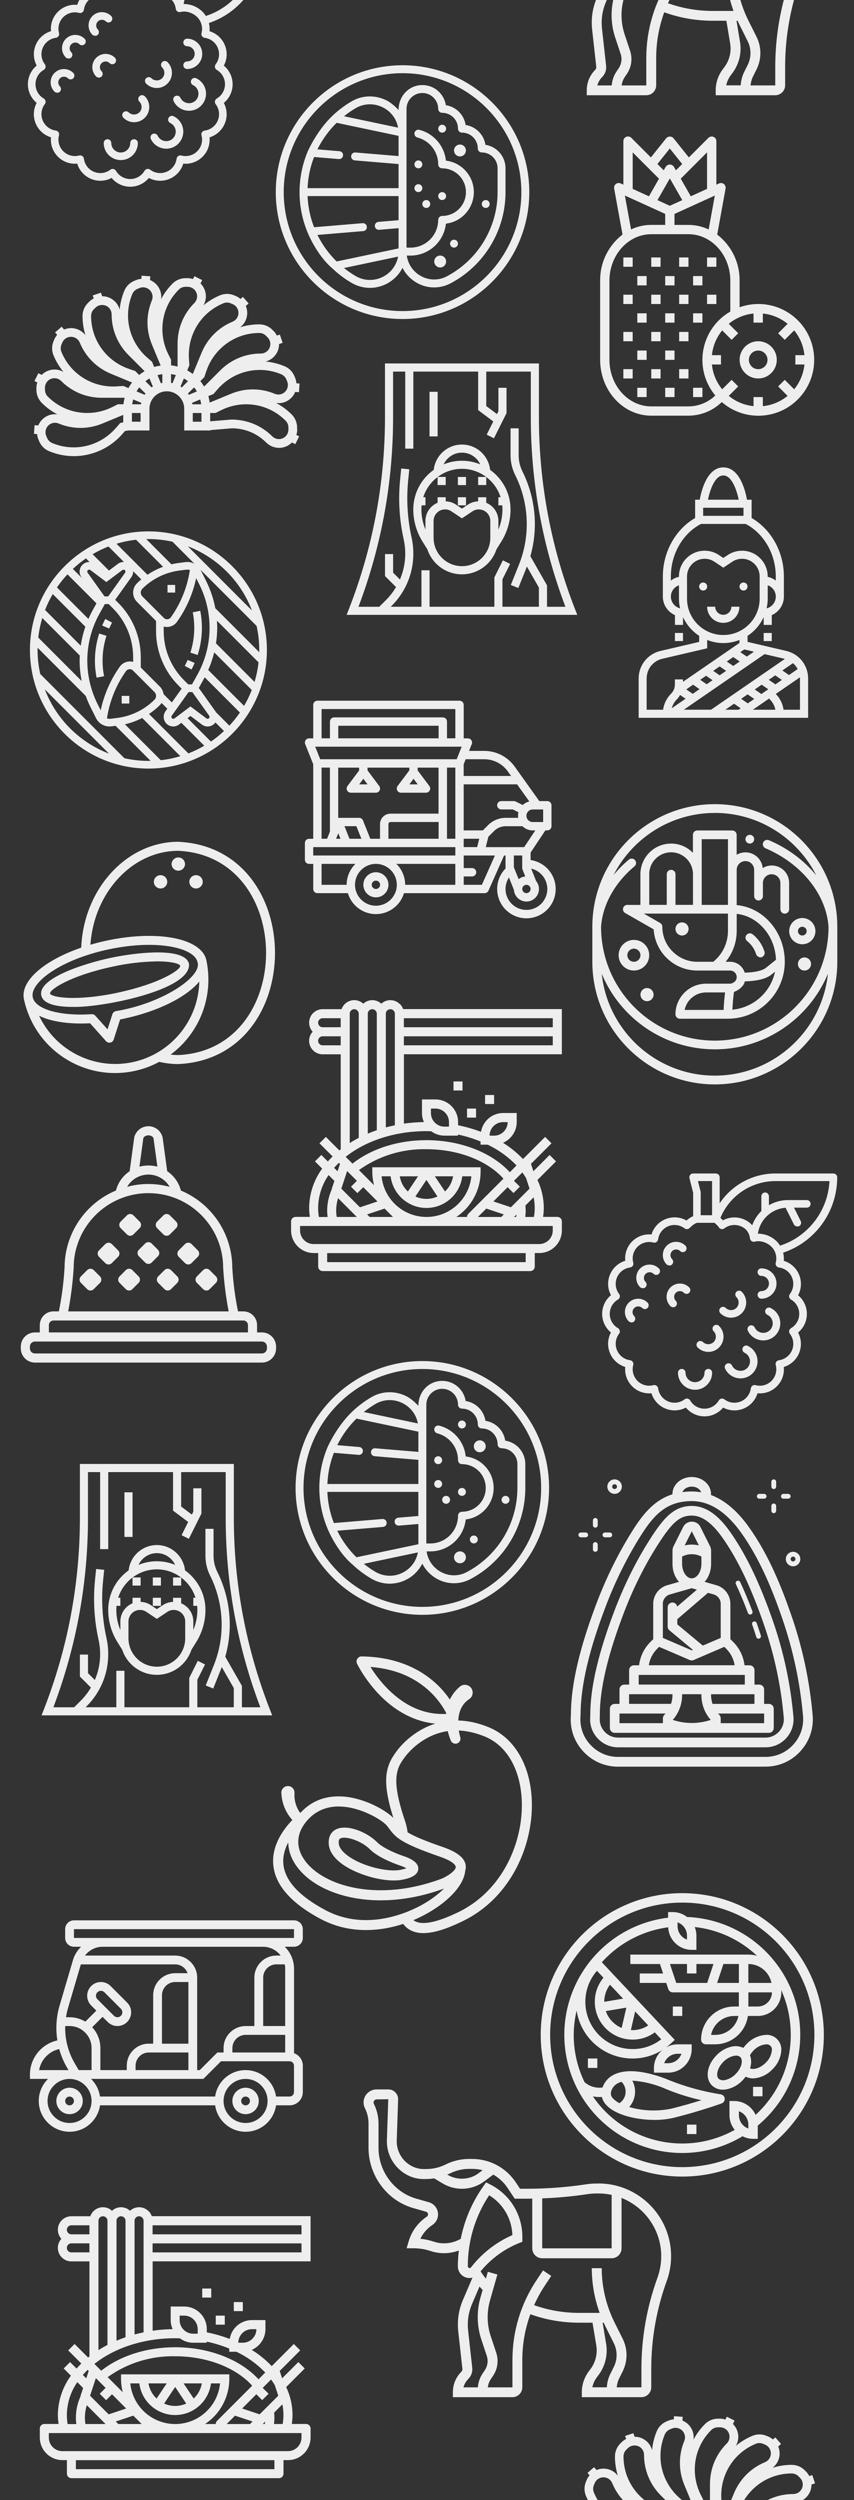 <?xml version="1.0" encoding="UTF-8"?><svg id="vector" xmlns="http://www.w3.org/2000/svg" xmlns:xlink="http://www.w3.org/1999/xlink" viewBox="0 0 347.72 1016.89"><rect x="0" y="0" width="347.72" height="1016.89" fill="#333333" stroke="none"/><defs><style>.cls-1{clip-path:url(#clippath);}.cls-2{fill:none;}.cls-2,.cls-3{stroke-width:0px;}.cls-3{fill:#eeeeef;}</style><clipPath id="clippath"><rect class="cls-2" width="347.72" height="1016.89"/></clipPath></defs><g class="cls-1"><g id="outline"><path class="cls-3" d="M60.52,899.43c-1.02-1.05-2.44-1.65-3.91-1.64-1.36,0-2.67.52-3.67,1.44-1-.93-2.31-1.44-3.67-1.44-1.36,0-2.67.52-3.67,1.44-1-.93-2.31-1.44-3.67-1.44-2.33,0-4.4,1.48-5.17,3.67h-7.69c-3.03-.01-5.5,2.43-5.51,5.46,0,1.38.51,2.71,1.43,3.72-2.04,2.24-1.88,5.71.36,7.75,1.02.93,2.35,1.44,3.72,1.43h7.35v38.67c-.18.15-.37.29-.55.43l-5.5-5.5-2.6,2.6,5.34,5.34c-.68.66-1.32,1.35-1.94,2.05l-2.64-2.64-2.6,2.6,2.94,2.94c-3.4,4.64-5.26,10.22-5.31,15.97.01,1.23.11,2.46.3,3.67h-5.81c-1.01,0-1.84.82-1.84,1.84v3.67c0,5.07,4.12,9.18,9.19,9.19h1.84v5.51c0,1.01.82,1.84,1.84,1.84h84.51c1.01,0,1.84-.82,1.84-1.84v-5.51h1.84c5.07,0,9.18-4.12,9.19-9.19v-3.67c0-1.01-.82-1.84-1.84-1.84h-5.81c.19-1.22.28-2.44.3-3.67-.02-3.93-.9-7.8-2.59-11.35l7.56-7.56-2.6-2.6-6.61,6.61-.99-3,8.36-8.36-2.6-2.6-9,9c-2.42-2.54-5.16-4.76-8.14-6.61,3.38-1.45,5.58-4.77,5.58-8.45v-3.67h-5.51c-4.48.01-8.29,3.25-9.03,7.67-3.03-1.15-6.16-2.05-9.34-2.68v-1.31c0-5.07-4.12-9.18-9.19-9.19h-5.51v5.51c0,1.27.27,2.53.79,3.69-2.72.04-5.44.25-8.14.63v-28.21h64.3v-18.37H61.8c-.26-.77-.7-1.46-1.27-2.04ZM62.13,905.14h60.63v3.67h-60.63v-3.67ZM62.13,912.49h60.63v3.67h-60.63v-3.67ZM54.78,903.3c0-1.01.82-1.84,1.84-1.84.5,0,.97.2,1.31.56.34.34.53.8.53,1.27v45.39c-1.24.26-2.47.54-3.67.86v-46.25ZM47.43,903.3c0-1.01.82-1.84,1.84-1.84.5,0,.97.2,1.31.56.34.34.53.8.53,1.27v47.38c-1.26.43-2.48.9-3.67,1.41v-48.79ZM40.08,903.3c0-1.01.82-1.84,1.84-1.84.5,0,.97.2,1.31.56.34.34.53.8.53,1.27v50.51c-1.27.66-2.5,1.36-3.67,2.11v-52.62ZM39.03,967.29l3.97,3.98-2.39,2.39,2.6,2.6,2.39-2.39,5.78,5.79-7.13,2.38-7.58-7.58,2.36-7.16ZM88.39,984.66c-.35.35-.54.82-.54,1.31h-4.37c6.17-4.08,9.88-10.98,9.89-18.37v-1.84h-44.09v1.84c0,1.84.25,3.67.71,5.45l-6.15-6.16c8-5.73,17.65-8.71,27.49-8.48,12.84,0,24.66,4.55,31.35,11.97l-14.28,14.28ZM95.7,982.57l7.13,2.38-1.03,1.03h-9.52l3.42-3.41ZM53.03,969.44h3.7c1.01,8.05,8.36,13.77,16.41,12.76,6.67-.84,11.92-6.09,12.76-12.76h3.7c-1.01,10.1-10.02,17.46-20.11,16.44-8.7-.87-15.57-7.75-16.44-16.44ZM57.69,985.97h-9.52l-1.03-1.03,7.13-2.38,3.42,3.41ZM75.81,977.65c-2.86,1.29-6.13,1.29-8.99,0l4.5-6.75,4.5,6.75ZM74.75,969.44h7.43c-.4,2.36-1.56,4.53-3.31,6.17l-4.12-6.17ZM63.76,975.61c-1.75-1.64-2.91-3.81-3.31-6.17h7.43l-4.12,6.17ZM29.06,905.14h7.35v3.67h-7.35c-1.01,0-1.84-.82-1.84-1.84s.82-1.84,1.84-1.84ZM29.06,916.16c-1.01,0-1.84-.82-1.84-1.84s.82-1.84,1.84-1.84h7.35v3.67h-7.35ZM42.98,985.97h-8.2c-.14-.87-.21-1.75-.21-2.63,0-1.7.27-3.4.78-5.02l7.63,7.65ZM35.67,963.95l.45.45-1,3-1.4-1.4c.62-.7,1.27-1.38,1.95-2.05ZM31.48,968.94l2.36,2.37-1.01,3.07c-.04.14-.07.29-.08.44-1.21,2.68-1.84,5.59-1.85,8.54,0,.88.07,1.76.18,2.63h-3.55c-.2-1.21-.31-2.44-.31-3.67.04-4.78,1.52-9.43,4.25-13.36h0ZM111.73,1004.34H30.9v-3.67h80.83v3.67ZM122.75,989.65v1.84c0,3.04-2.47,5.51-5.51,5.51H25.39c-3.04,0-5.51-2.47-5.51-5.51v-1.84h102.88ZM106.99,985.97l.97-.99c-.03.33-.07.66-.12.99h-.85ZM114.97,977.98c.54,2.63.58,5.34.13,7.99h-3.55c.12-.87.18-1.75.18-2.63,0-.67-.04-1.34-.12-2.01l3.35-3.35ZM111.87,970.09l1.43,4.36-7.58,7.58-7.13-2.38,5.78-5.79,2.39,2.39,2.6-2.6-2.4-2.38,3.41-3.41c.54.72,1.03,1.47,1.49,2.23ZM102.55,947.39h1.84c0,3.04-2.47,5.51-5.51,5.51h-1.84c0-3.04,2.47-5.51,5.51-5.51ZM73.15,941.88h1.84c3.04,0,5.51,2.47,5.51,5.51v1.84h-1.84c-3.04,0-5.51-2.47-5.51-5.51v-1.84ZM71.31,951.07c.66,0,1.3.02,1.94.04,1.56,1.16,3.46,1.79,5.4,1.79h5.51v-.45c3.14.67,6.21,1.61,9.19,2.83v1.29h2.89c4.4,2.08,8.38,4.95,11.76,8.45l-2.73,2.76c-7.41-8.08-20.18-13.04-33.96-13.04-11.62,0-22.45,3.49-30.1,9.54l-1.7-1.7s-.06-.05-.09-.07l-.99-.99c8.08-6.41,19.82-10.45,32.88-10.45Z"/><rect class="cls-3" x="87.85" y="941.88" width="3.67" height="3.67"/><rect class="cls-3" x="95.2" y="936.37" width="3.67" height="3.67"/><rect class="cls-3" x="82.34" y="930.86" width="3.67" height="3.67"/></g><path class="cls-3" d="M99.99,849.18c-2.96,0-5.38,2.41-5.38,5.38s2.41,5.38,5.38,5.38,5.38-2.41,5.38-5.38-2.41-5.38-5.38-5.38ZM99.99,856.35c-.99,0-1.79-.8-1.79-1.79s.8-1.79,1.79-1.79,1.79.8,1.79,1.79-.8,1.79-1.79,1.79Z"/><path class="cls-3" d="M28.32,849.18c-2.96,0-5.38,2.41-5.38,5.38s2.41,5.38,5.38,5.38,5.38-2.41,5.38-5.38-2.41-5.38-5.38-5.38ZM28.32,856.35c-.99,0-1.79-.8-1.79-1.79s.8-1.79,1.79-1.79,1.79.8,1.79,1.79-.8,1.79-1.79,1.79Z"/><path class="cls-3" d="M123.29,788.26v-3.58c0-1.98-1.61-3.58-3.58-3.58H30.11c-1.98,0-3.58,1.61-3.58,3.58v3.58c0,1.98,1.61,3.58,3.58,3.58h2.91c-1.52,1.47-2.69,3.31-3.31,5.42l-5.46,18.56c-.87,2.94-1.3,5.98-1.3,9.05,0,1.7.14,3.4.4,5.07-6.43,1.41-11.16,7.19-11.16,13.86v1.79h7.37c-2.33,2.28-3.78,5.45-3.78,8.96,0,6.91,5.63,12.54,12.54,12.54,6.31,0,11.53-4.68,12.4-10.75h46.88c.87,6.07,6.09,10.75,12.4,10.75s11.53-4.68,12.4-10.75h5.52c2.96,0,5.38-2.41,5.38-5.38v-10.75c0-2.34-1.5-4.33-3.58-5.07v-34.35c0-3.51-1.45-6.68-3.78-8.96h3.78c1.98,0,3.58-1.61,3.58-3.58ZM32.93,799.01h38.4c2.33,0,4.3,1.5,5.05,3.58h-5.05c-4.94,0-8.96,4.02-8.96,8.96v19.71h-1.79c-4.94,0-8.96,4.02-8.96,8.96v1.79h-10.75v-8.96c0-3.27-1.27-6.24-3.33-8.48l4.22-4.22,2.1,2.1c1.04,1.04,2.48,1.64,3.95,1.64,3.08,0,5.59-2.51,5.59-5.59,0-1.49-.58-2.9-1.64-3.95l-6.73-6.73c-1.04-1.04-2.48-1.64-3.95-1.64-3.08,0-5.59,2.51-5.59,5.59,0,1.49.58,2.9,1.64,3.95l2.1,2.1-4.48,4.48c-1.88-1.13-4.08-1.79-6.43-1.79h-1.45c.19-1.24.46-2.47.81-3.68l5.24-17.83ZM55.2,842.02v-1.79c0-2.96,2.41-5.38,5.38-5.38h16.13v7.17h-21.5ZM76.7,831.27h-10.75v-19.71c0-2.96,2.41-5.38,5.38-5.38h5.38v25.09ZM30.41,839.22c-2.54-4.35-3.88-9.31-3.88-14.35,0-.26.02-.52.03-.78h1.76c4.94,0,8.96,4.02,8.96,8.96v8.96h-5.24l-1.63-2.79ZM39.66,813.19c-.38-.38-.59-.88-.59-1.42,0-1.11.9-2.01,2.01-2.01.53,0,1.05.22,1.42.59l6.73,6.73c.38.38.59.88.59,1.42,0,1.11-.9,2.01-2.01,2.01-.53,0-1.05-.22-1.42-.59l-6.73-6.73ZM24.11,833.45c.73,2.64,1.81,5.19,3.2,7.58l.58.99h-11.96c.73-4.2,3.97-7.64,8.18-8.57ZM28.32,863.52c-4.94,0-8.96-4.02-8.96-8.96s4.02-8.96,8.96-8.96,8.96,4.02,8.96,8.96-4.02,8.96-8.96,8.96ZM99.99,863.52c-4.94,0-8.96-4.02-8.96-8.96s4.02-8.96,8.96-8.96,8.96,4.02,8.96,8.96-4.02,8.96-8.96,8.96ZM119.7,840.22v10.75c0,.99-.8,1.79-1.79,1.79h-5.52c-.87-6.07-6.09-10.75-12.4-10.75s-11.53,4.68-12.4,10.75h-46.88c-.4-2.79-1.71-5.28-3.64-7.17h45.74l7.17-7.17h27.93c.99,0,1.79.8,1.79,1.79ZM116.12,800.8v23.29h-8.96v-19.71c0-2.96,2.41-5.38,5.38-5.38h3.4c.12.58.18,1.18.18,1.79ZM116.12,827.68v7.17h-21.5v-1.79c0-2.96,2.41-5.38,5.38-5.38h16.13ZM114.28,795.43h-1.75c-4.94,0-8.96,4.02-8.96,8.96v19.71h-3.58c-4.94,0-8.96,4.02-8.96,8.96v1.79h-2.53l-7.17,7.17h-1.05v-37.63c0-4.94-4.02-8.96-8.96-8.96h-36.72c1.66-2.19,4.28-3.58,7.13-3.58h65.42c2.92,0,5.48,1.42,7.12,3.58ZM41.74,788.26h-11.63v-3.58s0,0,0,0h89.59v3.58H41.74Z"/><path class="cls-3" d="M45.62,253.23l-2.75-1.46c-.46.87-.89,1.77-1.27,2.66l2.86,1.23c.35-.81.74-1.63,1.16-2.43Z"/><path class="cls-3" d="M42.37,275.04c-.41-2.08-.61-4.2-.61-6.3,0-3.43.53-6.83,1.59-10.11l-2.96-.95c-1.15,3.58-1.74,7.3-1.74,11.06,0,2.3.23,4.62.67,6.9l3.05-.6Z"/><rect class="cls-3" x="49.54" y="283.05" width="3.11" height="3.11"/><path class="cls-3" d="M79.26,269.66l-2.86-1.23c-.35.81-.74,1.63-1.16,2.43l2.75,1.46c.46-.88.89-1.77,1.27-2.66Z"/><path class="cls-3" d="M80.48,266.41c1.15-3.58,1.73-7.31,1.73-11.06,0-2.3-.23-4.62-.67-6.9l-3.05.6c.41,2.08.61,4.2.61,6.3,0,3.43-.53,6.83-1.59,10.11l2.96.95Z"/><rect class="cls-3" x="68.21" y="237.92" width="3.11" height="3.11"/><path class="cls-3" d="M60.43,216.14c-26.6,0-48.24,21.64-48.24,48.24s21.64,48.24,48.24,48.24,48.24-21.64,48.24-48.24-21.64-48.24-48.24-48.24ZM81.18,237.77c2.71,5.43,4.15,11.51,4.15,17.57,0,6.66-1.71,13.26-4.95,19.08l-2.2,3.95h-1.55l-1.71-1.71c-2.55-2.55-4.57-5.53-5.99-8.84-1.51-3.53-2.28-7.27-2.28-11.12v-1.86c1.92.56,4.18-.18,5.38-1.86,3.81-5.33,6.48-11.43,7.84-17.82l1.31,2.61ZM71.02,292.23c-.48.36-1.25-.01-1.25-.65,0-.16.05-.32.14-.45l6.88-9.63h1.51l6.88,9.63c.1.13.15.29.15.49,0,.6-.77.97-1.25.62l-6.53-4.9-6.53,4.9ZM66.59,282.33c-.15-1.15-.66-2.21-1.49-3.04l-7.78-7.78v-4.13c0-4.27-.85-8.42-2.53-12.35-1.58-3.68-3.81-6.98-6.65-9.82l-1.24-1.24,6.58-9.21c.47-.66.73-1.44.73-2.29,0-.05-.01-.1-.02-.15l3.33,3.33c-.61.52-1.2,1.05-1.76,1.62-1,1-1.56,2.34-1.56,3.76s.55,2.75,1.56,3.76l7.78,7.78v4.13c0,4.27.85,8.42,2.53,12.35,1.58,3.68,3.81,6.98,6.65,9.82l1.24,1.24-4,5.6-3.37-3.37ZM42.56,242.59l-6.88-9.63c-.1-.13-.15-.29-.15-.49,0-.6.77-.98,1.25-.62l6.53,4.9,6.53-4.9c.48-.36,1.25.01,1.25.65,0,.16-.05.32-.14.45l-6.88,9.63h-1.51ZM69.5,251.17c-.62.86-1.98.97-2.73.23l-8.81-8.81c-.42-.42-.64-.97-.64-1.56s.23-1.14.64-1.56c4.06-4.06,9.44-6.69,15.15-7.41l2.79-.35c.13-.01.26-.02.38-.02.36,0,.71.06,1.03.18-1.04,6.94-3.72,13.59-7.8,19.3ZM60.04,233.78l-12.61-12.61c2.57-.77,5.23-1.33,7.97-1.63l11,11c-2.24.82-4.38,1.91-6.36,3.25ZM50.47,228.6c-.05,0-.1-.02-.15-.02-.84,0-1.66.28-2.33.78l-3.63,2.72-6.66-6.66c2.06-1.21,4.22-2.25,6.47-3.13l6.3,6.3ZM36.46,228.6s-.1-.01-.15-.01c-2.15,0-3.89,1.74-3.89,3.92,0,.81.25,1.59.73,2.26l.31.43-3.79-3.79c1.66-1.55,3.44-2.99,5.33-4.28l1.47,1.47ZM39.27,245.42l-1.51,2.73c-.65,1.17-1.22,2.38-1.76,3.6l-12.81-12.81c1.29-1.88,2.72-3.66,4.28-5.33l11.81,11.81ZM34.76,254.91c-.87,2.51-1.49,5.1-1.88,7.73l-14.53-14.53c.87-2.25,1.92-4.41,3.13-6.47l13.28,13.28ZM32.49,266.64c-.03.7-.07,1.39-.07,2.09,0,2.78.3,5.55.84,8.28l-17.67-17.67c.3-2.74.86-5.4,1.63-7.97l15.27,15.27ZM37.66,281.41c-1.39-4.08-2.12-8.38-2.12-12.68,0-6.66,1.71-13.26,4.95-19.08l2.2-3.95h1.55l1.71,1.71c2.55,2.55,4.57,5.53,5.99,8.84,1.51,3.53,2.28,7.27,2.28,11.12v1.86c-1.92-.56-4.18.18-5.38,1.86-3.81,5.33-6.48,11.43-7.84,17.82l-1.31-2.61c-.79-1.57-1.45-3.21-2.02-4.87h0s-.02-.02-.02-.02ZM51.36,272.91c.61-.86,1.98-.98,2.73-.23l8.81,8.81c.42.42.64.97.64,1.56s-.23,1.14-.64,1.56c-4.06,4.06-9.44,6.69-15.15,7.41l-2.79.35c-.48.06-.97,0-1.41-.16,1.04-6.94,3.72-13.59,7.8-19.3ZM57.89,292.04l15.54,15.54c-2.57.77-5.23,1.33-7.97,1.63l-14.6-14.6c2.45-.55,4.81-1.42,7.03-2.57ZM60.66,290.41c1.59-1.06,3.09-2.25,4.44-3.61.26-.26.49-.56.69-.86l2.33,2.33-.75,1.04c-.47.66-.72,1.45-.72,2.29,0,2.15,1.74,3.89,3.89,3.89.84,0,1.66-.28,2.33-.78l.97-.72,9.33,9.33c-2.06,1.21-4.22,2.25-6.47,3.13l-16.04-16.04ZM76.36,292.11l1.19-.89,4.67,3.5c.67.5,1.5.78,2.33.78,1.3,0,2.45-.65,3.16-1.64l3.49,3.49c-1.66,1.55-3.44,2.99-5.33,4.28l-9.51-9.51ZM87.93,289.68c-.07-.12-.14-.25-.22-.36l-6.77-9.48,2.16-3.89c.08-.15.15-.31.24-.46l14.34,14.34c-1.29,1.88-2.72,3.66-4.28,5.33l-5.46-5.46ZM84.78,272.52c1.02-2.31,1.84-4.71,2.44-7.16l15.29,15.29c-.87,2.25-1.92,4.41-3.13,6.47l-14.6-14.6ZM87.94,261.68c.32-2.09.5-4.21.5-6.33,0-.96-.04-1.92-.11-2.88l16.94,16.94c-.3,2.74-.86,5.4-1.63,7.97l-15.7-15.7ZM87.67,247.4c-.73-3.82-1.97-7.54-3.71-11.02l-2.2-4.41c-.04-.08-.09-.14-.13-.22l22.83,22.83h.01c.7,3.14,1.09,6.42,1.09,9.79,0,.3-.02.59-.02.89l-17.86-17.86ZM102.59,248.32l-26.11-26.11c11.98,4.58,21.53,14.12,26.11,26.11ZM70.24,220.34h-.01s8.95,8.97,8.95,8.97c-1.08-.58-2.34-.83-3.66-.67l-2.79.35c-.99.12-1.96.32-2.93.54l-10.25-10.25c.3,0,.59-.02.89-.02,3.37,0,6.65.38,9.81,1.09ZM18.27,280.43l26.11,26.11c-11.99-4.58-21.53-14.12-26.11-26.11ZM50.63,308.41h.01s-34.26-34.27-34.26-34.27c-.7-3.15-1.08-6.41-1.08-9.77,0-.3.02-.59.02-.89l19.6,19.6c.56,1.57,1.22,3.12,1.97,4.61l2.2,4.41c1.05,2.09,3.15,3.39,5.48,3.39.25,0,.5-.02.76-.05l1.73-.22,14.25,14.25c-.3,0-.59.02-.89.02-3.37,0-6.65-.38-9.81-1.09Z"/><path class="cls-3" d="M106.63,541.96h-1.96v-2.99c0-3.07-2.49-5.56-5.57-5.57h-2.2c-1.19-5.87-1.97-11.81-2.32-17.79-.04-13.7-8.28-26.05-20.92-31.35-.83-3.22-2.82-6.03-5.58-7.87l-1.87-13.74c-.76-3.19-3.96-5.16-7.15-4.4-2.18.52-3.88,2.22-4.4,4.39l-1.87,13.75c-2.76,1.84-4.75,4.64-5.58,7.85-12.63,5.28-20.87,17.61-20.92,31.3-.35,6-1.13,11.97-2.32,17.86h-2.2c-3.07,0-5.56,2.49-5.57,5.57v2.99h-1.96c-3.18,0-5.77,2.58-5.77,5.77v.73c0,3.18,2.58,5.77,5.77,5.77h92.4c3.18,0,5.77-2.58,5.77-5.77v-.73c0-3.18-2.58-5.77-5.77-5.77ZM60.43,461.8c1.06,0,2,.6,2.1,1.34l1.55,11.4c-2.39-.64-4.91-.64-7.3,0l1.55-11.41c.1-.74,1.04-1.34,2.1-1.34ZM55.45,479.08c3.09-1.77,6.89-1.76,9.97.01,1.52.88,2.79,2.14,3.66,3.66-5.66-1.54-11.63-1.55-17.3-.02.88-1.52,2.14-2.78,3.67-3.66ZM29.99,515.69c.03-16.81,13.69-30.41,30.5-30.38,16.77.03,30.35,13.62,30.38,30.38,0,.05,0,.09,0,.14.37,5.9,1.11,11.77,2.23,17.58H27.76c1.12-5.85,1.87-11.77,2.24-17.72ZM19.9,538.97c0-1.02.83-1.85,1.86-1.86h77.34c1.02,0,1.85.83,1.86,1.86v2.99H19.9v-2.99ZM108.69,548.46c0,1.14-.92,2.06-2.06,2.06H14.23c-1.14,0-2.06-.92-2.06-2.06v-.73c0-1.14.92-2.06,2.06-2.06h92.4c1.14,0,2.06.92,2.06,2.06v.73Z"/><path class="cls-3" d="M38.14,516.6c-.72-.72-1.9-.73-2.62,0h0s-2.58,2.58-2.58,2.58c-.72.72-.73,1.9,0,2.62h0s2.58,2.58,2.58,2.58c.72.72,1.9.73,2.62,0h0s2.58-2.58,2.58-2.58c.72-.72.73-1.9,0-2.62,0,0,0,0,0,0l-2.58-2.58Z"/><path class="cls-3" d="M53.87,516.6c-.72-.72-1.9-.73-2.62,0,0,0,0,0,0,0l-2.58,2.58c-.72.72-.73,1.9,0,2.62,0,0,0,0,0,0l2.58,2.58c.72.72,1.9.73,2.62,0,0,0,0,0,0,0l2.58-2.58c.72-.72.73-1.9,0-2.62,0,0,0,0,0,0l-2.58-2.58Z"/><path class="cls-3" d="M69.61,516.6c-.72-.72-1.9-.73-2.62,0h0s-2.58,2.58-2.58,2.58c-.72.72-.73,1.9,0,2.62h0s2.58,2.58,2.58,2.58c.72.72,1.9.73,2.62,0h0s2.58-2.58,2.58-2.58c.72-.72.73-1.9,0-2.62h0s-2.58-2.58-2.58-2.58Z"/><path class="cls-3" d="M85.35,516.6c-.72-.72-1.9-.73-2.62,0h0s-2.58,2.58-2.58,2.58c-.72.72-.73,1.9,0,2.62h0s2.58,2.58,2.58,2.58c.72.72,1.9.73,2.62,0h0s2.58-2.58,2.58-2.58c.72-.72.73-1.9,0-2.62h0s-2.58-2.58-2.58-2.58Z"/><path class="cls-3" d="M66.54,502.11c.72.72,1.9.73,2.62,0,0,0,0,0,0,0l2.58-2.58c.72-.72.73-1.9,0-2.62,0,0,0,0,0,0l-2.58-2.58c-.72-.72-1.9-.73-2.62,0,0,0,0,0,0,0l-2.58,2.58c-.72.72-.73,1.9,0,2.62,0,0,0,0,0,0l2.58,2.58Z"/><path class="cls-3" d="M51.69,502.11c.72.72,1.9.73,2.62,0h0s2.58-2.58,2.58-2.58c.72-.72.73-1.9,0-2.62h0s-2.58-2.58-2.58-2.58c-.72-.72-1.9-.73-2.62,0h0s-2.58,2.58-2.58,2.58c-.72.72-.73,1.9,0,2.62h0s2.58,2.58,2.58,2.58Z"/><path class="cls-3" d="M48.09,508.58l-2.58-2.58c-.74-.7-1.89-.7-2.62,0l-2.58,2.58c-.72.72-.73,1.9,0,2.62h0s2.58,2.58,2.58,2.58c.72.72,1.9.73,2.62,0,0,0,0,0,0,0l2.58-2.58c.72-.72.73-1.9,0-2.62,0,0,0,0,0,0Z"/><path class="cls-3" d="M64.32,508.36l-2.58-2.58c-.72-.72-1.9-.73-2.62,0,0,0,0,0,0,0l-2.58,2.58c-.72.72-.73,1.9,0,2.62,0,0,0,0,0,0l2.58,2.58c.72.72,1.9.73,2.62,0h0s2.58-2.58,2.58-2.58c.72-.72.72-1.9,0-2.62,0,0,0,0,0,0Z"/><path class="cls-3" d="M80.55,508.58l-2.58-2.58c-.72-.72-1.9-.73-2.62,0,0,0,0,0,0,0l-2.58,2.58c-.72.72-.73,1.9,0,2.62h0s2.58,2.58,2.58,2.58c.72.72,1.9.73,2.62,0h0s2.58-2.58,2.58-2.58c.73-.72.73-1.89.01-2.62,0,0,0,0-.01,0Z"/><g id="outline-2"><path class="cls-3" d="M311.98,827.68h-.02c-3,.16-5.82,1.47-7.88,3.65-.51.51-.98,1.07-1.41,1.65-1.46-.7-3.11-.89-4.69-.54-2.36.53-4.5,1.74-6.18,3.48-3.99,3.99-4.84,9.41-1.92,12.32,1.2,1.15,2.81,1.78,4.47,1.73.56,0,1.12-.06,1.67-.17,2.36-.53,4.5-1.74,6.18-3.48.51-.51.98-1.07,1.41-1.65.93.47,1.96.72,3,.71,3-.15,5.82-1.46,7.86-3.65,2.19-2.06,3.5-4.89,3.66-7.89.13-3.27-2.41-6.03-5.68-6.17-.16,0-.32,0-.48,0ZM295.28,846.04c-.92.26-1.91.08-2.67-.5-1.17-1.17-.67-4.29,1.92-6.89,1.15-1.19,2.62-2.04,4.23-2.42.31-.06.63-.1.95-.1.63-.04,1.26.18,1.73.6,1.17,1.17.67,4.29-1.92,6.89-1.15,1.2-2.62,2.04-4.23,2.42ZM311.77,839.02c-2.28,2.28-4.98,2.94-6.39,2.26.62-1.72.61-3.61-.02-5.33.4-.69.88-1.33,1.44-1.9,1.34-1.46,3.18-2.36,5.16-2.52h0c1.16-.13,2.2.71,2.33,1.87.02.15.02.31,0,.46-.17,1.98-1.07,3.82-2.53,5.16Z"/><path class="cls-3" d="M277.8,770.04c-31.84,0-57.64,25.81-57.64,57.64s25.81,57.64,57.64,57.64,57.64-25.81,57.64-57.64c-.04-31.82-25.82-57.61-57.64-57.64ZM277.8,881.48c-29.71,0-53.8-24.09-53.8-53.8s24.09-53.8,53.8-53.8,53.8,24.09,53.8,53.8c-.03,29.7-24.1,53.77-53.8,53.8Z"/><path class="cls-3" d="M279.74,779.72c-1.66-1.28-3.69-1.98-5.79-1.99h-1.92v2.29c-26.33,3.19-45.09,27.12-41.91,53.45,2.92,24.11,23.38,42.25,47.67,42.26,8.65,0,17.14-2.35,24.55-6.81,1.32.68,2.78,1.04,4.27,1.05h1.92v-5.38c20.38-16.95,23.16-47.21,6.21-67.59-8.7-10.45-21.42-16.73-35.01-17.27ZM272.78,798.86h6.94v3.84h3.84v-3.84h6.94l-2.56,7.69h-12.6l-2.56-7.69ZM294.55,798.86h6.3v7.69h-8.86l2.56-7.69ZM304.7,798.86c4.56,0,8.5,3.22,9.41,7.69h-9.41v-7.69ZM304.7,810.39h9.61c0,3.18-2.58,5.76-5.76,5.76h-3.84v-5.76ZM275.88,781.9c2.3.82,3.84,2.99,3.84,5.44v1.59c-2.3-.82-3.84-2.99-3.84-5.44v-1.59ZM246.03,813.88c.07-2.39.89-4.7,2.34-6.6l5.32,5.66-7.65,1.3c0-.12-.01-.24,0-.35ZM249.15,822.13c-1.11-1.18-1.96-2.58-2.48-4.12l8.36-1.41-1.92,8.26c-1.5-.62-2.84-1.56-3.95-2.74ZM258.61,818.17l5.32,5.66c-1.98,1.33-4.34,2-6.72,1.92-.12,0-.23-.02-.34-.03l1.74-7.55ZM242.19,813.76c-.26,8.49,6.4,15.58,14.89,15.84,0,0,0,0,0,0,3.41.13,6.77-.9,9.52-2.94l2.65,2.82c-3.5,2.72-7.85,4.13-12.29,3.96-10.61-.32-18.94-9.18-18.62-19.79.13-4.43,1.8-8.68,4.71-12.02l2.66,2.8c-2.19,2.63-3.43,5.91-3.52,9.33ZM304.7,865.78c-2.3-.82-3.84-2.99-3.84-5.44v-1.59c2.3.82,3.84,2.99,3.84,5.44v1.59ZM307.66,860.23c-1.55-3.43-4.96-5.64-8.73-5.65h-1.92v5.76c0,2.18.77,4.29,2.15,5.98-19.88,11.05-44.89,5.15-57.75-13.6.89.16,1.79.24,2.69.25.34,0,.65-.01.95-.03.31,1.23.94,2.37,1.82,3.29,3.7,4,12.04,6.04,19.59,6.04,2.68.03,5.35-.27,7.95-.88,10.84-2.71,19.32-5.79,19.41-5.82,1-.36,1.51-1.47,1.15-2.46-.24-.66-.83-1.14-1.53-1.24-7.07-1.11-14-3-20.66-5.63-3.38-1.45-14.98-5.91-22.41-2.57-2.37,1.01-4.19,2.98-5.04,5.41-2.64.38-5.32-.41-7.33-2.17-2.9-5.99-4.41-12.56-4.4-19.21.01-3.32.41-6.63,1.18-9.87,1.72,10.95,10.99,19.13,22.07,19.46.24,0,.48.01.72.01,4.3,0,8.52-1.2,12.16-3.48-2.19,1.81-3.46,4.49-3.47,7.32v1.92h5.76c5.3,0,9.6-4.3,9.61-9.61v-1.92h-5.76c-1.63.01-3.24.44-4.66,1.26.74-.54,1.45-1.13,2.13-1.75l1.4-1.32-29.69-31.57c7.02-7.81,16.6-12.85,27.02-14.22.23,5.12,4.44,9.16,9.56,9.17h1.92v-5.76c0-1.21-.24-2.41-.69-3.53,9.5,1.04,18.4,5.14,25.35,11.7-1.15-.32-2.33-.48-3.52-.48h-48.04v3.84h12.06l1.28,3.84h-9.5v3.84h10.78l.84,2.53c.26.78,1,1.31,1.82,1.31h26.9v5.76h-1.92c-7.42,0-13.44,6.03-13.45,13.45,0,1.06.86,1.92,1.92,1.92h3.84c6.68-.01,12.34-4.92,13.3-11.53h4c5.3,0,9.6-4.3,9.61-9.61v-.87c2.54,5.72,3.85,11.91,3.84,18.17.02,12.38-5.18,24.2-14.33,32.55ZM257.47,846.3c4.77.33,9.44,1.5,13.8,3.46,4.63,1.91,9.43,3.41,14.32,4.49-3.27,1.02-7.46,2.25-12.1,3.41-5.73,1.21-11.67,1-17.29-.62,2.62-2.96,3.13-7.24,1.27-10.74h0ZM253.05,846.76c2.22,2.18,2.25,5.75.07,7.97-.27.28-.57.52-.89.74-.94-.47-1.8-1.09-2.54-1.84-.88-.77-1.21-2-.81-3.1.48-1.52,1.6-2.75,3.07-3.36.36-.16.73-.3,1.1-.41h0ZM270.44,839.21c.82-2.3,2.99-3.84,5.44-3.84h1.59c-.82,2.3-2.99,3.84-5.44,3.84h-1.59ZM300.66,820c-.92,4.47-4.85,7.68-9.41,7.69h-1.73c.92-4.47,4.85-7.68,9.41-7.69h1.73Z"/><rect class="cls-3" x="273.95" y="816.15" width="3.84" height="3.84"/><rect class="cls-3" x="279.72" y="864.19" width="3.84" height="3.84"/><rect class="cls-3" x="239.37" y="837.29" width="3.84" height="3.84"/><rect class="cls-3" x="306.62" y="848.82" width="3.84" height="3.84"/></g><path class="cls-3" d="M163.9,26.54c-28.46,0-51.61,23.15-51.61,51.61s23.15,51.61,51.61,51.61,51.61-23.15,51.61-51.61-23.15-51.61-51.61-51.61ZM163.9,126.53c-26.68,0-48.38-21.7-48.38-48.38s21.7-48.38,48.38-48.38,48.38,21.7,48.38,48.38-21.7,48.38-48.38,48.38Z"/><path class="cls-3" d="M203,61.61c-1.45-1.44-3.32-2.39-5.35-2.71-.64-4.16-3.9-7.42-8.06-8.06-.64-4.16-3.9-7.42-8.06-8.06-.73-4.72-4.79-8.19-9.56-8.18-5.34,0-9.68,4.31-9.68,10.15,0,0-2.46-2.73-4.99-3.96-4.5-2.19-9.7-2.11-13.98.35-2.85,1.64-5.49,3.62-7.88,5.88-6.41,6.04-10.09,14.46-10.11,14.5-4.49,10.63-4.49,22.62,0,33.25.01.03,3.7,9.15,10.1,14.49,2.39,2.27,5.03,4.25,7.89,5.89,2.22,1.27,4.73,1.94,7.28,1.94,5.6,0,10.73-3.15,13.29-8.13,1.23,2.42,3.12,4.45,5.45,5.86,4.29,2.63,9.65,2.79,14.1.43,13.77-7.25,22.39-21.54,22.39-37.1v-9.68c0-2.57-1.02-5.04-2.83-6.86ZM144.93,43.93c1.73-.99,3.68-1.51,5.68-1.51,1.82,0,3.62.43,5.25,1.25,1.92.95,3.55,2.42,4.69,4.23.76,1.23,1.28,2.59,1.53,4.02l-22.02-4.64c1.54-1.24,3.16-2.36,4.87-3.35ZM137.06,49.95l25.22,5.31v8.23l-17.56-1.47c-.88-.08-1.65.56-1.74,1.44,0,.01,0,.02,0,.04-.07.89.58,1.67,1.47,1.74h0s17.83,1.49,17.83,1.49v9.81h-37.05c.18-4.34,1.07-8.63,2.65-12.68,0,0,10.17.85,10.21.85.89,0,1.61-.73,1.6-1.62,0-.83-.64-1.52-1.47-1.59l-8.98-.75c1.99-4,4.63-7.64,7.81-10.78h0ZM129.25,95.56l18.65-1.56c.89-.07,1.55-.85,1.47-1.74,0,0,0,0,0,0-.05-.87-.81-1.53-1.68-1.48-.02,0-.04,0-.06,0l-19.75,1.65c-1.58-4.05-2.47-8.34-2.65-12.68h37.05v9.81l-8.2.69c-.89.08-1.54.86-1.46,1.75.07.83.76,1.47,1.6,1.47.05,0,.09,0,.14,0l7.93-.66v8.23l-25.22,5.31c-3.19-3.13-5.83-6.78-7.81-10.78ZM155.85,112.62c-3.45,1.75-7.56,1.65-10.92-.26-1.71-.99-3.34-2.11-4.87-3.35l22.02-4.64c-.65,3.58-2.96,6.64-6.23,8.25ZM202.6,78.15c0,14.37-7.96,27.55-20.67,34.25-3.44,1.83-7.6,1.7-10.92-.34-2.93-1.75-4.91-4.73-5.38-8.1h1.49c7.42,0,13.65-5.61,14.44-12.99,7.08-.85,12.12-7.27,11.28-14.35-.71-5.91-5.37-10.57-11.28-11.28-.63-6.03-4.94-11.03-10.81-12.53-.86-.22-1.74.3-1.96,1.16s.3,1.74,1.16,1.96h0c4.99,1.28,8.48,5.78,8.47,10.93,0,.89.72,1.61,1.61,1.61,5.34,0,9.68,4.33,9.68,9.68s-4.33,9.68-9.68,9.68c-.89,0-1.61.72-1.61,1.61,0,6.23-5.06,11.28-11.29,11.29h-1.61v-56.45c0-3.56,2.89-6.45,6.45-6.45s6.45,2.89,6.45,6.45c0,.89.72,1.61,1.61,1.61,3.55-.01,6.44,2.85,6.45,6.4,0,.02,0,.03,0,.05,0,.89.72,1.61,1.61,1.61,3.55-.01,6.44,2.85,6.45,6.4,0,.02,0,.03,0,.05,0,.89.72,1.61,1.61,1.61,3.55-.01,6.44,2.85,6.45,6.4,0,.02,0,.03,0,.05v9.68Z"/><circle class="cls-3" cx="173.57" cy="82.98" r="1.61"/><circle class="cls-3" cx="180.03" cy="79.76" r="1.61"/><circle class="cls-3" cx="197.77" cy="82.98" r="1.61"/><circle class="cls-3" cx="184.86" cy="99.11" r="1.61"/><circle class="cls-3" cx="170.35" cy="76.53" r="1.61"/><circle class="cls-3" cx="180.03" cy="52.34" r="1.61"/><circle class="cls-3" cx="170.35" cy="66.86" r="1.61"/><circle class="cls-3" cx="179.22" cy="106.37" r="2.42"/><circle class="cls-3" cx="187.28" cy="61.21" r="2.42"/><path class="cls-3" d="M119.05,740.3c-.31-.34-.59-.68-.85-1.01-.76-.97-1.39-1.99-1.88-3.02-.57-1.19-.97-2.29-1.22-3.34-.15-.51-.23-1.01-.31-1.5l-.04-.25c-.05-.23-.07-.47-.09-.7l-.1-1.1c0-.08-.01-.17-.01-.27.02-1.47,1.22-2.64,2.68-2.64h.04c1.48.02,2.67,1.24,2.64,2.72l-.02,1.03c0,.12,0,.24,0,.39l.02.33c.02.31.04.63.1.98.09.76.3,1.57.63,2.49.27.77.66,1.56,1.14,2.34.14.22.28.44.43.64.16-.13.29-.23.38-.3,4.13-4.37,9.38-6.52,15.76-6.41,9.21.16,18.56,5.48,21.81,8.75-4.73-14.99-3.28-20.97,1.18-26.92.36-.52,3.67-5.18,9.8-8.73,1.96-1.14,4.01-2.03,6.12-2.69-7.99-.77-15.6-4.57-22.16-11.11-6.37-6.35-9.6-13.02-9.73-13.3-.31-.64-.26-1.39.12-1.98.38-.59,1.02-.95,1.72-.95h.03c15.76.18,25.48,6.39,30.86,11.56,1.91,1.84,3.61,3.85,5.06,5.98.05-.1.1-.2.15-.3.88-1.8,2.23-3.51,3.92-4.95.08-.07.17-.14.27-.2.7-.48,1.55-.65,2.38-.49.83.16,1.55.63,2.03,1.33.48.7.65,1.55.49,2.38-.16.83-.63,1.55-1.33,2.03-1.15.78-2.07,1.7-2.72,2.73-.69,1.04-1.19,2.31-1.49,3.77-.14.71-.23,1.46-.27,2.22,4.1.1,8.32,1.05,12.56,2.81,10.49,4.37,16.99,15.69,17.4,30.28.48,17.14-8.04,38.79-28.17,48.54-4.3,2.08-10.64,4.85-15.99,4.85-3.62,0-6.38-1.26-8.23-3.74-3.46,1.13-6.97,1.88-10.45,2.25-8.4.87-16.21-.57-23.13-4.25-12.23-6.5-18.74-14.03-19.34-22.35-.57-7.9,4.4-14.43,7.8-17.92ZM186.82,703.9c.02.15.04.3.07.45.07.38.14.76.22,1.13l.14.57c.04.18.1.37.16.57.29.99-.2,2.05-1.15,2.46-1.04.45-2.24-.03-2.69-1.07-.11-.26-.19-.46-.28-.69-.08-.22-.16-.44-.24-.66-.15-.44-.29-.88-.42-1.33-.11-.37-.21-.77-.31-1.21-3.12.45-6.15,1.51-9.02,3.16-5.45,3.14-8.45,7.39-8.55,7.54l-.07.11c-3.44,4.58-5.43,9.13.3,25.97.45,1.31.77,2.75.99,4.4,2.71,1.65,7.2,3.52,14.46,6.02,6.1,2.11,9.12,4.7,9.23,7.91.02.59-.07,1.18-.26,1.77-.45,5.46-6.22,11.99-15.08,17.06-1.92,1.1-3.93,2.09-6,2.96,2.96,2.29,9.1,1.19,18.29-3.25,18.48-8.95,26.31-28.92,25.86-44.74-.36-12.94-5.93-22.89-14.89-26.62-3.68-1.53-7.3-2.38-10.77-2.52ZM137.92,734.78c-5.4,0-9.84,2.05-13.19,6.1-4.13,4.99-4.37,10.58-.69,15.76,3.87,5.43,11.4,9.55,20.68,11.29,7.59,1.43,19.86,1.92,35.2-3.81,2.34-1,5.7-3.26,5.65-4.74-.01-.33-.38-2.08-6.47-4.18-16.36-5.65-18.04-7.9-20.81-11.61h0c-.21-.29-.43-.58-.67-.89-1.71-2.22-10.6-7.75-19.31-7.9-.13,0-.25,0-.38,0ZM154.97,772.96c-15.01,0-28.13-5.34-34.25-13.94-2.17-3.05-3.31-6.32-3.36-9.6-1.53,2.89-2.21,5.74-2.01,8.51.49,6.83,6.27,13.23,17.18,19.03,17.08,9.08,34.76.43,39.77-2.44,3.27-1.87,6.22-4.09,8.49-6.35-8.7,3.18-17.38,4.79-25.81,4.79ZM181.7,697.13c0-.08.01-.16.02-.25h0c-.93-1.86-2.95-5.28-6.52-8.69-6.28-6-14.47-9.42-24.36-10.17,1.45,2.34,3.89,5.82,7.23,9.13,7.1,7.05,15.06,10.41,23.63,9.98Z"/><path class="cls-3" d="M170.3,760.27c-.23,3.1-4.88,3.99-6.63,4.33-.98.19-2.1.28-3.32.28-6.81,0-15.89-2.9-21.12-6.74-3.22-2.37-5.02-4.98-5.34-7.76-.48-4.17,1.92-5.81,2.98-6.32,4.41-2.13,12.44,1.02,16.68,5.26,2.65,2.65,8.84,5.03,11.05,5.74,4,1.41,5.87,3.12,5.71,5.21ZM138.63,747.76c-.29.14-.89.43-.69,2.16.18,1.59,1.46,3.29,3.7,4.93,5.97,4.38,16.33,6.68,21.25,5.73,1.23-.24,2.05-.48,2.58-.68-.47-.26-1.18-.6-2.23-.97-.94-.31-8.83-2.93-12.61-6.71-3.5-3.5-9.83-5.51-12-4.47Z"/><g id="outline-3"><path class="cls-3" d="M216.04,349.8v-3.01l6.02-9.03h.79c.94,0,1.7-.76,1.7-1.7v-8.51c0-.94-.76-1.7-1.7-1.7h-3.26l-6.78-9.5-3.25-4.54c-2.86-4-7.48-6.38-12.4-6.38h-6.18l1.11-2.77c.35-.87-.08-1.86-.95-2.21-.2-.08-.42-.12-.63-.12h-1.7v-13.62c0-.94-.76-1.7-1.7-1.7h-57.87c-.94,0-1.7.76-1.7,1.7v13.62h-1.7c-.94,0-1.7.76-1.7,1.7,0,.22.04.43.12.63l3.28,8.21v30.31h-1.7c-.94,0-1.7.76-1.7,1.7v6.81c0,.94.76,1.7,1.7,1.7h1.7v10.21c0,.94.76,1.7,1.7,1.7h12.41c1.88,6.31,8.51,9.89,14.82,8.01,3.85-1.15,6.87-4.16,8.01-8.01h32.84c.67,0,1.28-.4,1.56-1.01l6.36-14.31h.6v5.11c0,.06,0,.11,0,.17-4.61,4.7-4.53,12.24.16,16.85,4.7,4.61,12.24,4.53,16.85-.16,4.61-4.7,4.53-12.24-.16-16.85-1.81-1.77-4.13-2.92-6.64-3.29ZM130.93,288.4h54.47v11.91h-3.4v-6.81c0-.94-.76-1.7-1.7-1.7h-44.26c-.94,0-1.7.76-1.7,1.7v6.81h-3.4v-11.91ZM178.59,295.2v5.11h-40.85v-5.11h40.85ZM141.14,359.89h-10.21v-8.51h13.8c-2.3,2.24-3.59,5.31-3.59,8.51ZM153.06,368.4c-4.7,0-8.51-3.81-8.51-8.51s3.81-8.51,8.51-8.51,8.51,3.81,8.51,8.51c0,4.7-3.81,8.51-8.51,8.51ZM185.4,359.89h-20.43c0-3.2-1.29-6.27-3.59-8.51h24.01v8.51ZM185.4,347.97h-57.87v-3.4h57.87v3.4ZM130.93,341.16v-28.94h3.4v26.06l-1.15,2.88h-2.25ZM146.25,313.36l-4.77,6.35c-.56.75-.41,1.82.34,2.38.29.22.65.34,1.02.34h10.21c.94,0,1.7-.76,1.7-1.7,0-.37-.12-.73-.34-1.02l-4.77-6.35v-1.13h17.02v1.13l-4.77,6.35c-.56.75-.41,1.82.34,2.38.29.22.65.34,1.02.34h10.21c.94,0,1.7-.76,1.7-1.7,0-.37-.12-.73-.34-1.02l-4.77-6.35v-1.13h8.51v18.72h-19.57c-2.35,0-4.25,1.91-4.26,4.26v5.96h-3.95l-2.98-7.44c-.26-.65-.88-1.07-1.58-1.07h-8.51v-20.43h8.51v1.13ZM147.95,316.77l1.7,2.27h-3.4l1.7-2.27ZM168.38,316.77l1.7,2.27h-3.4l1.7-2.27ZM178.59,334.35v6.81h-20.43v-5.96c0-.47.38-.85.85-.85h19.57ZM147.14,341.16h-4.84l-2.04-5.11h4.84l2.04,5.11ZM138.63,341.16h-1.78l.76-1.89h0s.13-.34.13-.34l.89,2.23ZM185.4,341.16h-3.4v-28.94h3.4v28.94ZM185.95,308.82h-55.57l-2.04-5.11h59.65l-2.04,5.11ZM221.15,329.25v5.11h-4.26c-1.41,0-2.55-1.14-2.55-2.55s1.14-2.55,2.55-2.55h4.26ZM188.8,310.85l.81-2.03h7.54c3.82,0,7.41,1.85,9.63,4.96l1.32,1.85h-19.31v-4.78ZM188.8,319.03h21.74l4.98,6.97c-1.01.24-1.93.73-2.69,1.44l-2.84-1.42c-.24-.12-.5-.18-.76-.18h-5.11c-.94,0-1.7.76-1.7,1.7s.76,1.7,1.7,1.7h4.7l2.28,1.14c-.18.74-.22,1.51-.11,2.27h-5.05c-2.71,0-5.31,1.07-7.22,2.99l-2.11,2.12h-7.81v-18.72ZM188.8,342.86v-1.7h6.33l-.85,3.4h-5.48v-1.7ZM196.21,359.89h-7.4v-3.4h3.4c.94,0,1.7-.76,1.7-1.7s-.76-1.7-1.7-1.7h-3.4v-5.11h12.7l-5.3,11.91ZM197.79,344.57l1.06-4.24,2.28-2.28c1.27-1.28,3.01-2,4.81-1.99h6.69s.06,0,.09,0c1.11,1.09,2.61,1.71,4.17,1.71h1.07l-4.54,6.81h-15.63ZM212.76,353.71l1.12,2.79c-.99.09-1.93.47-2.71,1.09l-1.94-4.84v-4.78h3.4v5.11c0,.22.04.43.12.63h0ZM214.34,359.89c.94,0,1.7.76,1.7,1.7s-.76,1.7-1.7,1.7-1.7-.76-1.7-1.7c0-.94.76-1.7,1.7-1.7ZM214.34,370.1c-4.7,0-8.51-3.81-8.51-8.51,0-1.66.49-3.29,1.4-4.68l2.02,5.04c.2,2.81,2.64,4.93,5.45,4.74,2.81-.2,4.93-2.64,4.74-5.45-.07-1.07-.48-2.09-1.17-2.91-.01-.04-.03-.08-.04-.12l-1.96-4.91c4.58,1.07,7.43,5.64,6.36,10.22-.9,3.85-4.33,6.58-8.28,6.58Z"/><path class="cls-3" d="M153.06,354.78c-2.82,0-5.11,2.29-5.11,5.11s2.29,5.11,5.11,5.11,5.11-2.29,5.11-5.11c0-2.82-2.29-5.1-5.11-5.11ZM153.06,361.59c-.94,0-1.7-.76-1.7-1.7s.76-1.7,1.7-1.7,1.7.76,1.7,1.7c0,.94-.76,1.7-1.7,1.7Z"/></g><path class="cls-3" d="M291.05,327.09c-27.5,0-49.87,22.37-49.87,49.87v14.25c0,27.5,22.37,49.87,49.87,49.87s49.87-22.37,49.87-49.87v-14.25c0-27.5-22.37-49.87-49.87-49.87ZM291.05,330.65c18.03,0,33.67,10.36,41.32,25.44-4.82-5.96-11.42-10.98-19.25-14.32-.9-.41-1.95,0-2.36.89-.41.9,0,1.95.89,2.36.02.01.05.02.07.03,14.71,6.28,24.77,18.83,25.63,31.98-.04,25.5-20.79,46.24-46.31,46.24s-46.27-20.74-46.31-46.25c.59-8.93,5.55-17.91,13.61-24.64.76-.63.86-1.75.22-2.51s-1.75-.86-2.51-.22c-2.28,1.9-4.38,4.01-6.26,6.31,7.67-15,23.27-25.3,41.24-25.3ZM291.05,437.51c-23.89,0-43.6-18.18-46.05-41.43,7.52,18.03,25.32,30.74,46.05,30.74s38.53-12.71,46.05-30.74c-2.45,23.25-22.16,41.43-46.05,41.43Z"/><path class="cls-3" d="M255.43,368.05c-.98,0-1.78.8-1.78,1.78,0,.64.34,1.23.9,1.55l11.6,6.63c.57,9.41,8.36,16.75,17.78,16.76h13.36c1.47,0,2.67,1.2,2.67,2.67,0,1.93-1.96,2.67-2.67,2.67h-9.8c-6.88,0-12.46,5.59-12.47,12.47,0,.98.8,1.78,1.78,1.78h19.59c12.78-.01,23.14-10.37,23.15-23.15,0-6.15-2.22-11.95-6.26-16.33-3.63-3.94-8.31-6.28-13.33-6.73v-14.34c0-1.97,1.59-3.56,3.56-3.56s3.56,1.59,3.56,3.56v10.69c0,.98.8,1.78,1.78,1.78s1.78-.8,1.78-1.78v-5.34c0-1.97,1.59-3.56,3.56-3.56s3.56,1.59,3.56,3.56v10.69c0,.98.8,1.78,1.78,1.78s1.78-.8,1.78-1.78v-10.69c.03-3.91-3.12-7.1-7.03-7.12-1.31,0-2.6.35-3.73,1.03-.37-3.87-3.81-6.71-7.68-6.34-1.04.1-2.04.43-2.93.96v-8.12c0-.98-.8-1.78-1.78-1.78h-14.25c-.98,0-1.78.8-1.78,1.78v7.32s-.06-.07-.09-.1c-2.33-2.36-5.5-3.68-8.82-3.66-6.88,0-12.46,5.59-12.47,12.47v12.47h-5.34ZM273.86,387.02c-2.69-2.66-4.19-6.28-4.18-10.06,0-.64-.34-1.23-.9-1.55l-6.64-3.8h34.26v7.12c-.02,4.85-2.22,9.43-5.99,12.47h-6.48c-3.78.01-7.41-1.49-10.07-4.19ZM287.49,403.67h7.74c-.22,1.72-.5,4.33-.59,7.12h-15.88c.85-4.14,4.5-7.12,8.73-7.12ZM298.21,410.7c.11-2.96.43-5.72.65-7.26,1.07-.28,4.01-1.95,4.39-4.26,5.14-.15,8.73-1.06,10.9-2.8l1.42-1.14c-1.79,8.39-8.81,14.64-17.35,15.45h0ZM315.95,390.38l-4.03,3.23c-1.52,1.22-4.45,1.9-8.7,2.02-.79-2.62-3.2-4.42-5.93-4.43h-1.82c2.89-3.51,4.48-7.92,4.49-12.47v-7.02c4.02.45,7.77,2.38,10.71,5.58,3.25,3.52,5.09,8.15,5.28,13.09h0ZM285.71,341.34h10.69v26.72h-10.69v-26.72ZM264.34,355.58c0-4.92,3.99-8.9,8.91-8.91,4.91,0,8.9,3.99,8.91,8.91v12.47h-7.12v-12.47c0-.98-.8-1.78-1.78-1.78s-1.78.8-1.78,1.78v12.47h-7.12v-12.47Z"/><path class="cls-3" d="M307.87,388.15c.23.77,1.41,1.5,2.22,1.19.92-.35,1.48-1.28,1.19-2.22-.86-2.82-2.55-5.3-4.86-7.12-.77-.61-1.89-.47-2.5.3s-.47,1.89.3,2.5c1.74,1.37,3.01,3.23,3.65,5.34Z"/><path class="cls-3" d="M264.34,388.53c0-3.44-2.79-6.23-6.23-6.23s-6.23,2.79-6.23,6.23,2.79,6.23,6.23,6.23c3.44,0,6.23-2.79,6.23-6.23ZM258.1,391.2c-1.48,0-2.67-1.2-2.67-2.67s1.2-2.67,2.67-2.67,2.67,1.2,2.67,2.67c0,1.47-1.2,2.67-2.67,2.67Z"/><path class="cls-3" d="M326.67,384.08c2.95,0,5.34-2.39,5.34-5.34s-2.39-5.34-5.34-5.34-5.34,2.39-5.34,5.34c0,2.95,2.39,5.34,5.34,5.34ZM326.67,376.96c.98,0,1.78.8,1.78,1.78s-.8,1.78-1.78,1.78-1.78-.8-1.78-1.78c0-.98.8-1.78,1.78-1.78Z"/><circle class="cls-3" cx="277.7" cy="377.85" r="2.67"/><circle class="cls-3" cx="327.56" cy="392.1" r="2.67"/><circle class="cls-3" cx="305.3" cy="341.34" r="1.78"/><circle class="cls-3" cx="263.45" cy="404.56" r="2.67"/><g id="outline-4"><path class="cls-3" d="M162.83,408.45c-1.02-1.05-2.44-1.65-3.91-1.64-1.36,0-2.67.52-3.67,1.44-1-.93-2.31-1.44-3.67-1.44-1.36,0-2.67.52-3.67,1.44-1-.93-2.31-1.44-3.67-1.44-2.33,0-4.4,1.48-5.17,3.67h-7.69c-3.03-.01-5.5,2.43-5.51,5.46,0,1.38.51,2.71,1.43,3.72-2.04,2.24-1.88,5.71.36,7.75,1.02.93,2.35,1.44,3.72,1.43h7.35v38.67c-.18.15-.37.29-.55.43l-5.5-5.5-2.6,2.6,5.34,5.34c-.68.66-1.32,1.35-1.94,2.05l-2.64-2.64-2.6,2.6,2.94,2.94c-3.4,4.64-5.26,10.22-5.31,15.97.01,1.23.11,2.46.3,3.67h-5.81c-1.01,0-1.84.82-1.84,1.84v3.67c0,5.07,4.12,9.18,9.19,9.19h1.84v5.51c0,1.01.82,1.84,1.84,1.84h84.51c1.01,0,1.84-.82,1.84-1.84v-5.51h1.84c5.07,0,9.18-4.12,9.19-9.19v-3.67c0-1.01-.82-1.84-1.84-1.84h-5.81c.19-1.22.28-2.44.3-3.67-.02-3.93-.9-7.8-2.59-11.35l7.56-7.56-2.6-2.6-6.61,6.61-.99-3,8.36-8.36-2.6-2.6-9,9c-2.42-2.54-5.16-4.76-8.14-6.61,3.38-1.45,5.58-4.77,5.58-8.45v-3.67h-5.51c-4.48.01-8.29,3.25-9.03,7.67-3.03-1.15-6.16-2.05-9.34-2.68v-1.31c0-5.07-4.12-9.18-9.19-9.19h-5.51v5.51c0,1.27.27,2.53.79,3.69-2.72.04-5.44.25-8.14.63v-28.21h64.3v-18.37h-64.63c-.26-.77-.7-1.46-1.27-2.04ZM164.44,414.16h60.63v3.67h-60.63v-3.67ZM164.44,421.51h60.63v3.67h-60.63v-3.67ZM157.09,412.33c0-1.01.82-1.84,1.84-1.84.5,0,.97.2,1.31.56.34.34.53.8.53,1.27v45.39c-1.24.26-2.47.54-3.67.86v-46.25ZM149.74,412.33c0-1.01.82-1.84,1.84-1.84.5,0,.97.2,1.31.56.34.34.53.8.53,1.27v47.38c-1.26.43-2.48.9-3.67,1.41v-48.79ZM142.39,412.33c0-1.01.82-1.84,1.84-1.84.5,0,.97.2,1.31.56.34.34.53.8.53,1.27v50.51c-1.27.66-2.5,1.36-3.67,2.11v-52.62ZM141.34,476.32l3.97,3.98-2.39,2.39,2.6,2.6,2.39-2.39,5.78,5.79-7.13,2.38-7.58-7.58,2.36-7.16ZM190.7,493.69c-.35.35-.54.82-.54,1.31h-4.37c6.17-4.08,9.88-10.98,9.89-18.37v-1.84h-44.09v1.84c0,1.84.25,3.67.71,5.45l-6.15-6.16c8-5.73,17.65-8.71,27.49-8.48,12.84,0,24.66,4.55,31.35,11.97l-14.28,14.28ZM198.01,491.59l7.13,2.38-1.03,1.03h-9.52l3.42-3.41ZM155.35,478.46h3.7c1.01,8.05,8.36,13.77,16.41,12.76,6.67-.84,11.92-6.09,12.76-12.76h3.7c-1.01,10.1-10.02,17.46-20.11,16.44-8.7-.87-15.57-7.75-16.44-16.44ZM160.01,495h-9.52l-1.03-1.03,7.13-2.38,3.42,3.41ZM178.12,486.68c-2.86,1.29-6.13,1.29-8.99,0l4.5-6.75,4.5,6.75ZM177.06,478.46h7.43c-.4,2.36-1.56,4.53-3.31,6.17l-4.12-6.17ZM166.08,484.64c-1.75-1.64-2.91-3.81-3.31-6.17h7.43l-4.12,6.17ZM131.37,414.16h7.35v3.67h-7.35c-1.01,0-1.84-.82-1.84-1.84s.82-1.84,1.84-1.84ZM131.37,425.19c-1.01,0-1.84-.82-1.84-1.84s.82-1.84,1.84-1.84h7.35v3.67h-7.35ZM145.29,495h-8.2c-.14-.87-.21-1.75-.21-2.63,0-1.7.27-3.4.78-5.02l7.63,7.65ZM137.98,472.97l.45.45-1,3-1.4-1.4c.62-.7,1.27-1.38,1.95-2.05ZM133.79,477.96l2.36,2.37-1.01,3.07c-.04.14-.07.29-.08.44-1.21,2.68-1.84,5.59-1.85,8.54,0,.88.07,1.76.18,2.63h-3.55c-.2-1.21-.31-2.44-.31-3.67.04-4.78,1.52-9.43,4.25-13.36h0ZM214.04,513.37h-80.83v-3.67h80.83v3.67ZM225.06,498.67v1.84c0,3.04-2.47,5.51-5.51,5.51h-91.86c-3.04,0-5.51-2.47-5.51-5.51v-1.84h102.88ZM209.31,495l.97-.99c-.03.33-.07.66-.12.99h-.85ZM217.28,487.01c.54,2.63.58,5.34.13,7.99h-3.55c.12-.87.18-1.75.18-2.63,0-.67-.04-1.34-.12-2.01l3.35-3.35ZM214.18,479.12l1.43,4.36-7.58,7.58-7.13-2.38,5.78-5.79,2.39,2.39,2.6-2.6-2.4-2.38,3.41-3.41c.54.72,1.03,1.47,1.49,2.23ZM204.86,456.42h1.84c0,3.04-2.47,5.51-5.51,5.51h-1.84c0-3.04,2.47-5.51,5.51-5.51ZM175.46,450.91h1.84c3.04,0,5.51,2.47,5.51,5.51v1.84h-1.84c-3.04,0-5.51-2.47-5.51-5.51v-1.84ZM173.62,460.09c.66,0,1.3.02,1.94.04,1.56,1.16,3.46,1.79,5.4,1.79h5.51v-.45c3.14.67,6.21,1.61,9.19,2.83v1.29h2.89c4.4,2.08,8.38,4.95,11.76,8.45l-2.73,2.76c-7.41-8.08-20.18-13.04-33.96-13.04-11.62,0-22.45,3.49-30.1,9.54l-1.7-1.7s-.06-.05-.09-.07l-.99-.99c8.08-6.41,19.82-10.45,32.88-10.45Z"/><rect class="cls-3" x="190.16" y="450.91" width="3.67" height="3.67"/><rect class="cls-3" x="197.51" y="445.39" width="3.67" height="3.67"/><rect class="cls-3" x="184.65" y="439.88" width="3.67" height="3.67"/></g><path class="cls-3" d="M105.5-22.85h-23.61c-1.48,0-2.96.12-4.42.36-7.46,1.23-14.07,5.49-18.27,11.77v-10.59c0-.85-.69-1.54-1.54-1.54h-9.26c-.85,0-1.54.69-1.54,1.54,0,.13.02.25.05.37l1.5,5.99V-5.48c-.99.44-1.9,1.04-2.71,1.77-4.72-2.68-10.72-1.02-13.4,3.7-.36.63-.64,1.3-.85,1.99-5.37-.53-10.16,3.4-10.69,8.77-.06.64-.06,1.28,0,1.92-5.19,1.58-8.12,7.06-6.55,12.25.18.61.43,1.19.72,1.76-4.18,3.45-4.78,9.64-1.33,13.83.4.48.84.93,1.33,1.33-2.55,4.79-.72,10.74,4.07,13.29.56.3,1.15.54,1.76.73-.53,5.37,3.4,10.16,8.77,10.69.64.06,1.28.06,1.91,0,1.58,5.19,7.06,8.12,12.26,6.55.61-.18,1.19-.43,1.75-.72,3.45,4.18,9.64,4.78,13.83,1.33.48-.4.93-.84,1.33-1.33,4.79,2.54,10.74.72,13.29-4.07.3-.56.54-1.14.72-1.75,5.37.53,10.16-3.4,10.69-8.77.06-.64.06-1.28,0-1.92,5.19-1.58,8.12-7.06,6.55-12.25-.18-.61-.43-1.19-.72-1.76,4.18-3.45,4.78-9.64,1.33-13.83-.4-.48-.84-.93-1.33-1.33,2.55-4.79.72-10.74-4.07-13.28-.56-.3-1.15-.54-1.76-.73.1-1.11.01-2.24-.26-3.32,3.48-1.16,6.74-2.91,9.63-5.18,1.01-.8,1.97-1.65,2.88-2.56,3.29-3.27,5.83-7.22,7.46-11.57,1.35-3.63,2.04-7.47,2.04-11.34,0-.85-.69-1.54-1.54-1.54ZM56.12-19.77V-5.87h-4.63v-9.45l-1.11-4.44h5.74ZM88.68,19.49c.91,2.22.58,4.76-.87,6.67-.52.68-.38,1.65.29,2.16.05.04.1.07.16.11,3.22,1.87,4.31,6,2.44,9.21-.59,1.01-1.43,1.85-2.44,2.44-.74.43-.99,1.37-.56,2.11.03.05.07.11.11.16,2.26,2.96,1.69,7.2-1.28,9.45-.94.71-2.04,1.17-3.21,1.32-.85.12-1.44.9-1.32,1.74,0,.06.02.12.04.18.97,3.57-1.14,7.24-4.71,8.21-1.14.31-2.35.31-3.49,0-.82-.22-1.67.28-1.89,1.1-.02.06-.03.12-.04.18-.49,3.7-3.87,6.3-7.57,5.81-1.17-.15-2.27-.61-3.21-1.32-.35-.27-.8-.38-1.24-.29-.43.09-.81.35-1.03.74-1.87,3.22-6,4.31-9.21,2.44-1.01-.59-1.85-1.43-2.44-2.44-.22-.38-.6-.65-1.03-.74-.43-.09-.89.01-1.24.29-2.96,2.26-7.2,1.68-9.46-1.28-.71-.94-1.17-2.04-1.32-3.21-.06-.44-.3-.83-.67-1.07-.37-.25-.82-.32-1.25-.21-3.57.96-7.24-1.15-8.21-4.72-.31-1.14-.31-2.35,0-3.49.22-.83-.28-1.67-1.1-1.89-.06-.02-.12-.03-.18-.04-3.69-.48-6.3-3.87-5.81-7.56.15-1.17.61-2.28,1.32-3.21.52-.68.38-1.65-.29-2.16-.05-.04-.1-.07-.16-.11-3.22-1.87-4.31-6-2.44-9.21.59-1.01,1.43-1.85,2.44-2.44.74-.43.99-1.37.56-2.11-.03-.05-.07-.11-.11-.16-2.26-2.96-1.69-7.2,1.28-9.45.94-.71,2.04-1.17,3.21-1.32.85-.12,1.44-.9,1.32-1.74,0-.06-.02-.12-.04-.18-.97-3.57,1.14-7.24,4.71-8.21,1.14-.31,2.35-.31,3.49,0,.43.12.88.04,1.25-.21.37-.25.61-.64.67-1.07.49-3.7,3.87-6.3,7.57-5.81,1.17.15,2.27.61,3.21,1.32.62.47,1.49.41,2.04-.14,1.89-1.93,3.03-2.11,2.98-2.12h7.16c.67.57,1.48,1.33,1.75,1.8.22.39.6.66,1.03.75.44.09.89-.02,1.24-.29,1.91-1.45,4.45-1.78,6.67-.87,2.2.91,3.43,2.54,3.77,4.99.11.84.89,1.44,1.74,1.32.06,0,.12-.02.19-.04,2.21-.58,5.02.28,6.82,2.1.59.58,1.06,1.27,1.38,2.02.62,1.4.74,2.97.35,4.46-.22.83.28,1.67,1.1,1.89.06.02.12.03.18.04,2.4.3,4.44,1.87,5.36,4.11ZM102.11-11.05c-1.47,3.94-3.77,7.51-6.75,10.47-.82.82-1.7,1.6-2.61,2.32-2.67,2.1-5.7,3.71-8.94,4.76-.38-.62-.82-1.19-1.33-1.7-2.05-2.04-4.82-3.18-7.71-3.17.82-5.73,5.51-10.11,11.27-10.55l3.41,6.82c.27.54,1.18,1.03,2.07.69.76-.38,1.07-1.31.69-2.07,0,0,0,0,0,0l-2.74-5.48h5.22c.85,0,1.54-.69,1.54-1.54s-.69-1.54-1.54-1.54h-7.72s-.06,0-.09,0h0c-2.68.02-5.3.74-7.62,2.08v-3.63c0-.85-.69-1.54-1.54-1.54s-1.54.69-1.54,1.54v6c-1.66,1.63-2.93,3.61-3.72,5.8-.95-1.08-2.15-1.92-3.48-2.45-2.74-1.13-5.84-.97-8.44.44-.34-.37-.7-.7-1.03-.99,3.21-7.75,10.2-13.29,18.47-14.65,1.29-.22,2.6-.32,3.91-.32h22.03c-.16,2.98-.77,5.92-1.81,8.72Z"/><path class="cls-3" d="M70.67,47.27c-.77-.37-1.69-.04-2.06.73s-.04,1.69.73,2.06h0c1.93.91,2.75,3.21,1.84,5.14-.91,1.93-3.21,2.75-5.14,1.84-.81-.38-1.45-1.03-1.84-1.84-.38-.77-1.3-1.08-2.07-.71-.75.37-1.07,1.27-.72,2.03,1.64,3.47,5.79,4.94,9.25,3.3,3.47-1.64,4.94-5.79,3.3-9.25-.69-1.45-1.85-2.61-3.3-3.3Z"/><path class="cls-3" d="M79.93,31.84c-.77-.37-1.69-.04-2.06.73s-.04,1.69.73,2.06h0c1.93.91,2.75,3.21,1.84,5.14-.91,1.93-3.21,2.75-5.14,1.84-.81-.38-1.45-1.03-1.84-1.84-.38-.77-1.3-1.08-2.07-.71-.75.37-1.07,1.27-.72,2.03,1.64,3.47,5.79,4.94,9.25,3.3,3.47-1.64,4.94-5.79,3.3-9.25-.69-1.45-1.85-2.61-3.3-3.3Z"/><path class="cls-3" d="M54.57,56.63c-.85,0-1.54.69-1.54,1.54,0,2.13-1.73,3.86-3.86,3.86s-3.86-1.73-3.86-3.86c0-.85-.69-1.54-1.54-1.54s-1.54.69-1.54,1.54c0,3.84,3.11,6.95,6.95,6.95s6.95-3.11,6.95-6.95h0c0-.85-.69-1.54-1.54-1.54Z"/><path class="cls-3" d="M56.75,39.15c-.6.6-.6,1.58,0,2.18,1.2,1.21,1.2,3.16,0,4.37-1.22,1.17-3.15,1.17-4.36,0-.61-.59-1.59-.58-2.18.03-.58.6-.58,1.55,0,2.15,2.4,2.43,6.31,2.45,8.73.05,2.43-2.4,2.45-6.31.05-8.73-.02-.02-.04-.04-.05-.05-.6-.6-1.58-.6-2.18,0Z"/><path class="cls-3" d="M68.2,33.99c2.41-2.41,2.41-6.32,0-8.73-.6-.6-1.58-.6-2.18,0s-.6,1.58,0,2.18c1.21,1.21,1.21,3.16,0,4.37s-3.16,1.21-4.37,0c-.61-.59-1.59-.58-2.18.03-.58.6-.58,1.55,0,2.15,2.41,2.41,6.32,2.41,8.73,0h0Z"/><path class="cls-3" d="M76.18,24.99c-.85,0-1.54.69-1.54,1.54s.69,1.54,1.54,1.54c3.41,0,6.17-2.76,6.17-6.17s-2.76-6.17-6.17-6.17c-.85,0-1.54.69-1.54,1.54s.69,1.54,1.54,1.54c1.7,0,3.09,1.38,3.09,3.09s-1.38,3.09-3.09,3.09Z"/><path class="cls-3" d="M39.82,14.15c.6-.6.6-1.58,0-2.18-.89-.92-.86-2.39.06-3.27.9-.87,2.32-.87,3.22,0,.6.6,1.58.6,2.18,0,.6-.6.6-1.58,0-2.18-2.11-2.11-5.53-2.11-7.64,0-2.11,2.11-2.11,5.53,0,7.64.3.3,1.46.72,2.18,0Z"/><path class="cls-3" d="M26.83,15.77c-2.11,2.11-2.11,5.53,0,7.64.3.3,1.4.73,2.18,0,.6-.59.61-1.56.02-2.16,0,0-.02-.02-.02-.02-.89-.92-.86-2.39.06-3.27.9-.87,2.32-.87,3.22,0,.6.6,1.58.6,2.18,0,.6-.6.6-1.58,0-2.18-2.11-2.11-5.53-2.11-7.64,0Z"/><path class="cls-3" d="M22.2,29.66c-2.11,2.11-2.11,5.53,0,7.64.3.3,1.4.78,2.18,0,.6-.6.6-1.58,0-2.18-.89-.92-.86-2.39.06-3.27.9-.87,2.32-.87,3.22,0,.6.6,1.58.6,2.18,0,.6-.6.6-1.58,0-2.18-2.11-2.11-5.53-2.11-7.64,0Z"/><path class="cls-3" d="M40.68,27.31c0-1.28,1.04-2.31,2.32-2.31.61,0,1.2.24,1.63.68.6.6,1.58.6,2.18,0s.6-1.58,0-2.18c-2.11-2.11-5.53-2.11-7.64,0-2.11,2.11-2.11,5.53,0,7.64h0c.3.3,1.36.79,2.18,0,.6-.59.61-1.56.02-2.17,0,0-.01-.01-.02-.02-.44-.43-.68-1.02-.68-1.64Z"/><path class="cls-3" d="M339.32,477.31h-23.61c-1.48,0-2.96.12-4.42.36-7.46,1.23-14.07,5.49-18.27,11.77v-10.59c0-.85-.69-1.54-1.54-1.54h-9.26c-.85,0-1.54.69-1.54,1.54,0,.13.02.25.05.37l1.5,5.99v9.46c-.99.44-1.9,1.04-2.71,1.77-4.72-2.68-10.72-1.02-13.4,3.7-.36.63-.64,1.3-.85,1.99-5.37-.53-10.16,3.4-10.69,8.77-.06.64-.06,1.28,0,1.92-5.19,1.58-8.12,7.06-6.55,12.25.18.61.43,1.19.72,1.76-4.18,3.45-4.78,9.64-1.33,13.83.4.48.84.93,1.33,1.33-2.55,4.79-.72,10.74,4.07,13.29.56.3,1.15.54,1.76.73-.53,5.37,3.4,10.16,8.77,10.69.64.06,1.28.06,1.91,0,1.58,5.19,7.06,8.12,12.26,6.55.61-.18,1.19-.43,1.75-.72,3.45,4.18,9.64,4.78,13.83,1.33.48-.4.93-.84,1.33-1.33,4.79,2.54,10.74.72,13.29-4.07.3-.56.54-1.14.72-1.75,5.37.53,10.16-3.4,10.69-8.77.06-.64.06-1.28,0-1.92,5.19-1.58,8.12-7.06,6.55-12.25-.18-.61-.43-1.19-.72-1.76,4.18-3.45,4.78-9.64,1.33-13.83-.4-.48-.84-.93-1.33-1.33,2.55-4.79.72-10.74-4.07-13.28-.56-.3-1.15-.54-1.76-.73.1-1.11.01-2.24-.26-3.32,3.48-1.16,6.74-2.91,9.63-5.18,1.01-.8,1.97-1.65,2.88-2.56,3.29-3.27,5.83-7.22,7.46-11.57,1.35-3.63,2.04-7.47,2.04-11.34,0-.85-.69-1.54-1.54-1.54ZM289.93,480.4v13.89h-4.63v-9.45l-1.11-4.44h5.74ZM322.49,519.65c.91,2.22.58,4.76-.87,6.67-.52.68-.38,1.65.29,2.16.05.04.1.07.16.11,3.22,1.87,4.31,6,2.44,9.21-.59,1.01-1.43,1.85-2.44,2.44-.74.43-.99,1.37-.56,2.11.03.05.07.11.11.16,2.26,2.96,1.69,7.2-1.28,9.45-.94.71-2.04,1.17-3.21,1.32-.85.12-1.44.9-1.32,1.74,0,.06.02.12.04.18.97,3.57-1.14,7.24-4.71,8.21-1.14.31-2.35.31-3.49,0-.82-.22-1.67.28-1.89,1.1-.02.06-.03.12-.04.18-.49,3.7-3.87,6.3-7.57,5.81-1.17-.15-2.27-.61-3.21-1.32-.35-.27-.8-.38-1.24-.29-.43.09-.81.35-1.03.74-1.87,3.22-6,4.31-9.21,2.44-1.01-.59-1.85-1.43-2.44-2.44-.22-.38-.6-.65-1.03-.74-.43-.09-.89.01-1.24.29-2.96,2.26-7.2,1.68-9.46-1.28-.71-.94-1.17-2.04-1.32-3.21-.06-.44-.3-.83-.67-1.07-.37-.25-.82-.32-1.25-.21-3.57.96-7.24-1.15-8.21-4.72-.31-1.14-.31-2.35,0-3.49.22-.83-.28-1.67-1.1-1.89-.06-.02-.12-.03-.18-.04-3.69-.48-6.3-3.87-5.81-7.56.15-1.17.61-2.28,1.32-3.21.52-.68.38-1.65-.29-2.16-.05-.04-.1-.07-.16-.11-3.22-1.87-4.31-6-2.44-9.21.59-1.01,1.43-1.85,2.44-2.44.74-.43.99-1.37.56-2.11-.03-.05-.07-.11-.11-.16-2.26-2.96-1.69-7.2,1.28-9.45.94-.71,2.04-1.17,3.21-1.32.85-.12,1.44-.9,1.32-1.74,0-.06-.02-.12-.04-.18-.97-3.57,1.14-7.24,4.71-8.21,1.14-.31,2.35-.31,3.49,0,.43.12.88.04,1.25-.21.37-.25.61-.64.67-1.07.49-3.7,3.87-6.3,7.57-5.81,1.17.15,2.27.61,3.21,1.32.62.47,1.49.41,2.04-.14,1.89-1.93,3.03-2.11,2.98-2.12h7.16c.67.57,1.48,1.33,1.75,1.8.22.39.6.66,1.03.75.44.09.89-.02,1.24-.29,1.91-1.45,4.45-1.78,6.67-.87,2.2.91,3.43,2.54,3.77,4.99.11.84.89,1.44,1.74,1.32.06,0,.12-.02.19-.04,2.21-.58,5.02.28,6.82,2.1.59.58,1.06,1.27,1.38,2.02.62,1.4.74,2.97.35,4.46-.22.83.28,1.67,1.1,1.89.06.02.12.03.18.04,2.4.3,4.44,1.87,5.36,4.11ZM335.93,489.12c-1.47,3.94-3.77,7.51-6.75,10.47-.82.82-1.7,1.6-2.61,2.32-2.67,2.1-5.7,3.71-8.94,4.76-.38-.62-.82-1.19-1.33-1.7-2.05-2.04-4.82-3.18-7.71-3.17.82-5.73,5.51-10.11,11.27-10.55l3.41,6.82c.27.54,1.18,1.03,2.07.69.76-.38,1.07-1.31.69-2.07,0,0,0,0,0,0l-2.74-5.48h5.22c.85,0,1.54-.69,1.54-1.54s-.69-1.54-1.54-1.54h-7.72s-.06,0-.09,0h0c-2.68.02-5.3.74-7.62,2.08v-3.63c0-.85-.69-1.54-1.54-1.54s-1.54.69-1.54,1.54v6c-1.66,1.63-2.93,3.61-3.72,5.8-.95-1.08-2.15-1.92-3.48-2.45-2.74-1.13-5.84-.97-8.44.44-.34-.37-.7-.7-1.03-.99,3.21-7.75,10.2-13.29,18.47-14.65,1.29-.22,2.6-.32,3.91-.32h22.03c-.16,2.98-.77,5.92-1.81,8.72Z"/><path class="cls-3" d="M304.49,547.44c-.77-.37-1.69-.04-2.06.73s-.04,1.69.73,2.06h0c1.93.91,2.75,3.21,1.84,5.14-.91,1.93-3.21,2.75-5.14,1.84-.81-.38-1.45-1.03-1.84-1.84-.38-.77-1.3-1.08-2.07-.71-.75.37-1.07,1.27-.72,2.03,1.64,3.47,5.79,4.94,9.25,3.3,3.47-1.64,4.94-5.79,3.3-9.25-.69-1.45-1.85-2.61-3.3-3.3Z"/><path class="cls-3" d="M313.75,532c-.77-.37-1.69-.04-2.06.73s-.04,1.69.73,2.06h0c1.93.91,2.75,3.21,1.84,5.14-.91,1.93-3.21,2.75-5.14,1.84-.81-.38-1.45-1.03-1.84-1.84-.38-.77-1.3-1.08-2.07-.71-.75.37-1.07,1.27-.72,2.03,1.64,3.47,5.79,4.94,9.25,3.3,3.47-1.64,4.94-5.79,3.3-9.25-.69-1.45-1.85-2.61-3.3-3.3Z"/><path class="cls-3" d="M288.39,556.8c-.85,0-1.54.69-1.54,1.54,0,2.13-1.73,3.86-3.86,3.86s-3.86-1.73-3.86-3.86c0-.85-.69-1.54-1.54-1.54s-1.54.69-1.54,1.54c0,3.84,3.11,6.95,6.95,6.95s6.95-3.11,6.95-6.95h0c0-.85-.69-1.54-1.54-1.54Z"/><path class="cls-3" d="M290.57,539.32c-.6.6-.6,1.58,0,2.18,1.2,1.21,1.2,3.16,0,4.37-1.22,1.17-3.15,1.17-4.36,0-.61-.59-1.59-.58-2.18.03-.58.6-.58,1.55,0,2.15,2.4,2.43,6.31,2.45,8.73.05,2.43-2.4,2.45-6.31.05-8.73-.02-.02-.04-.04-.05-.05-.6-.6-1.58-.6-2.18,0Z"/><path class="cls-3" d="M302.02,534.16c2.41-2.41,2.41-6.32,0-8.73-.6-.6-1.58-.6-2.18,0s-.6,1.58,0,2.18c1.21,1.21,1.21,3.16,0,4.37s-3.16,1.21-4.37,0c-.61-.59-1.59-.58-2.18.03-.58.6-.58,1.55,0,2.15,2.41,2.41,6.32,2.41,8.73,0h0Z"/><path class="cls-3" d="M310,525.16c-.85,0-1.54.69-1.54,1.54s.69,1.54,1.54,1.54c3.41,0,6.17-2.76,6.17-6.17s-2.76-6.17-6.17-6.17c-.85,0-1.54.69-1.54,1.54s.69,1.54,1.54,1.54c1.7,0,3.09,1.38,3.09,3.09s-1.38,3.09-3.09,3.09Z"/><path class="cls-3" d="M273.64,514.32c.6-.6.6-1.58,0-2.18-.89-.92-.86-2.39.06-3.27.9-.87,2.32-.87,3.22,0,.6.6,1.58.6,2.18,0,.6-.6.6-1.58,0-2.18-2.11-2.11-5.53-2.11-7.64,0-2.11,2.11-2.11,5.53,0,7.64.3.3,1.46.72,2.18,0Z"/><path class="cls-3" d="M260.65,515.94c-2.11,2.11-2.11,5.53,0,7.64.3.3,1.4.73,2.18,0,.6-.59.61-1.56.02-2.16,0,0-.02-.02-.02-.02-.89-.92-.86-2.39.06-3.27.9-.87,2.32-.87,3.22,0,.6.6,1.58.6,2.18,0,.6-.6.6-1.58,0-2.18-2.11-2.11-5.53-2.11-7.64,0Z"/><path class="cls-3" d="M256.02,529.83c-2.11,2.11-2.11,5.53,0,7.64.3.3,1.4.78,2.18,0,.6-.6.6-1.58,0-2.18-.89-.92-.86-2.39.06-3.27.9-.87,2.32-.87,3.22,0,.6.6,1.58.6,2.18,0,.6-.6.6-1.58,0-2.18-2.11-2.11-5.53-2.11-7.64,0Z"/><path class="cls-3" d="M274.5,527.47c0-1.28,1.04-2.31,2.32-2.31.61,0,1.2.24,1.63.68.6.6,1.58.6,2.18,0s.6-1.58,0-2.18c-2.11-2.11-5.53-2.11-7.64,0-2.11,2.11-2.11,5.53,0,7.64h0c.3.3,1.36.79,2.18,0,.6-.59.61-1.56.02-2.17,0,0-.01-.01-.02-.02-.44-.43-.68-1.02-.68-1.64Z"/><g id="outline-5"><path class="cls-3" d="M265.17,169.08h15.14c5.07-.02,9.94-2,13.58-5.54,9.48,8.22,23.83,7.21,32.06-2.27,8.22-9.48,7.21-23.83-2.27-32.06-6.2-5.38-14.81-6.99-22.54-4.23v-10.79c.08-7.34-3.29-14.3-9.12-18.77l3.41-18.74c.19-1.03-.49-2.01-1.52-2.2-.38-.07-.78-.02-1.13.14l-1.1.5v-17.71c0-1.05-.85-1.89-1.89-1.89-.5,0-.98.2-1.34.55l-7.97,7.96-6.25-7.81c-.71-.82-1.95-.9-2.77-.19-.07.06-.13.12-.19.19l-6.25,7.81-7.97-7.97c-.74-.74-1.94-.74-2.68,0-.36.36-.56.84-.55,1.34v17.71l-1.11-.5c-.95-.44-2.07-.02-2.51.93-.16.35-.21.75-.14,1.13l3.41,18.74c-5.82,4.48-9.2,11.43-9.11,18.78v32.18c0,12.52,9.34,22.71,20.82,22.71ZM306.81,127.53v3.69h3.79v-3.69c3.7.37,7.21,1.83,10.08,4.18l-3.84,3.84,2.68,2.68,3.84-3.84c2.36,2.87,3.82,6.38,4.18,10.08h-3.69v3.79h3.69c-.37,3.7-1.83,7.21-4.18,10.08l-3.84-3.84-2.68,2.68,3.84,3.84c-2.87,2.36-6.38,3.82-10.08,4.18v-3.69h-3.79v3.69c-3.7-.37-7.21-1.83-10.08-4.18l3.84-3.84-2.68-2.68-3.84,3.84c-2.36-2.87-3.82-6.38-4.18-10.08h3.69v-3.79h-3.69c.37-3.7,1.83-7.21,4.18-10.08l3.84,3.84,2.68-2.68-3.84-3.84c2.87-2.36,6.38-3.82,10.08-4.18ZM291.05,79.55l-2.51,13.79c-2.57-1.22-5.39-1.86-8.23-1.86h-5.68v-4.46l16.42-7.47ZM272.74,83.71l-5.05-2.3,5.05-8.84,5.05,8.84-5.05,2.29ZM287.89,61.97v14.86l-6.62,3.01-4.09-7.16,10.72-10.72ZM272.74,60.43l5.03,6.29-2.56,2.56-.84-1.47c-.6-.91-1.82-1.16-2.73-.56-.22.15-.41.34-.56.56l-.84,1.46-2.56-2.56,5.03-6.29ZM257.6,61.97l10.72,10.72-4.09,7.16-6.62-3.01v-14.86ZM270.85,87.01v4.46h-5.68c-2.85,0-5.66.64-8.23,1.86l-2.51-13.79,16.42,7.46ZM248.14,114.19c0-10.44,7.64-18.93,17.04-18.93h15.14c9.39,0,17.04,8.49,17.04,18.93v12.54c-10.85,6.24-14.58,20.09-8.34,30.94.65,1.12,1.39,2.19,2.22,3.19-2.93,2.83-6.84,4.42-10.92,4.44h-15.14c-9.39,0-17.04-8.49-17.04-18.93v-32.18Z"/><path class="cls-3" d="M308.71,153.94c4.18,0,7.57-3.39,7.57-7.57s-3.39-7.57-7.57-7.57-7.57,3.39-7.57,7.57,3.39,7.57,7.57,7.57ZM308.71,142.58c2.09,0,3.79,1.69,3.79,3.79s-1.69,3.79-3.79,3.79-3.79-1.69-3.79-3.79,1.69-3.79,3.79-3.79Z"/><rect class="cls-3" x="253.81" y="104.72" width="3.79" height="3.79"/><rect class="cls-3" x="265.17" y="104.72" width="3.79" height="3.79"/><rect class="cls-3" x="276.53" y="104.72" width="3.79" height="3.79"/><rect class="cls-3" x="287.89" y="104.72" width="3.79" height="3.79"/><rect class="cls-3" x="259.49" y="112.29" width="3.79" height="3.79"/><rect class="cls-3" x="270.85" y="112.29" width="3.79" height="3.79"/><rect class="cls-3" x="282.21" y="112.29" width="3.79" height="3.79"/><rect class="cls-3" x="253.81" y="119.87" width="3.79" height="3.79"/><rect class="cls-3" x="265.17" y="119.87" width="3.79" height="3.79"/><rect class="cls-3" x="276.53" y="119.87" width="3.79" height="3.79"/><rect class="cls-3" x="287.89" y="119.87" width="3.79" height="3.79"/><rect class="cls-3" x="259.49" y="127.44" width="3.79" height="3.79"/><rect class="cls-3" x="270.85" y="127.44" width="3.79" height="3.79"/><rect class="cls-3" x="282.21" y="127.44" width="3.79" height="3.79"/><rect class="cls-3" x="253.81" y="135.01" width="3.79" height="3.79"/><rect class="cls-3" x="265.17" y="135.01" width="3.79" height="3.79"/><rect class="cls-3" x="276.53" y="135.01" width="3.79" height="3.79"/><rect class="cls-3" x="259.49" y="142.58" width="3.79" height="3.79"/><rect class="cls-3" x="270.85" y="142.58" width="3.79" height="3.79"/><rect class="cls-3" x="253.81" y="150.15" width="3.79" height="3.79"/><rect class="cls-3" x="265.17" y="150.15" width="3.79" height="3.79"/><rect class="cls-3" x="276.53" y="150.15" width="3.79" height="3.79"/><rect class="cls-3" x="259.49" y="157.72" width="3.79" height="3.79"/><rect class="cls-3" x="270.85" y="157.72" width="3.79" height="3.79"/><rect class="cls-3" x="282.21" y="157.72" width="3.79" height="3.79"/></g><path class="cls-3" d="M120.97,174.74v-.85c0-1.97-.8-3.9-2.19-5.29-1.9-1.9-4.04-3.47-6.36-4.68,1.27.16,2.58.03,3.77-.47,1.89-.78,3.29-2.27,4.01-4.03l1.52.11.25-3.53-1.28-.09c-.07-.72-.21-1.43-.49-2.13l-.33-.78c-.76-1.85-2.2-3.29-4.05-4.05-2.48-1.03-5.05-1.65-7.64-1.9,1.22-.33,2.36-.95,3.28-1.87,1.4-1.4,2.17-3.26,2.17-5.23,0,0,0-.02,0-.02l1.44-.48-1.12-3.36-1.21.41c-.34-.64-.75-1.25-1.27-1.78l-.6-.6c-1.41-1.41-3.29-2.19-5.3-2.19-2.68,0-5.3.41-7.79,1.18,1.01-.78,1.82-1.78,2.31-2.99.76-1.82.76-3.84,0-5.66,0,0,0-.01-.01-.02l1.15-1-2.32-2.68-.97.84c-.56-.46-1.17-.87-1.85-1.15l-.78-.33c-1.85-.77-3.88-.77-5.73,0-2.48,1.03-4.74,2.4-6.75,4.07.63-1.11,1-2.35,1-3.65,0-2.05-.84-3.9-2.19-5.25l.68-1.36-3.17-1.58-.58,1.15c-.69-.21-1.4-.36-2.15-.36h-.85c-2,0-3.88.78-5.3,2.19-1.9,1.9-3.46,4.03-4.68,6.34.16-1.26.02-2.54-.48-3.75-.78-1.89-2.27-3.29-4.03-4.01l.11-1.52-3.53-.25-.09,1.28c-.72.07-1.43.21-2.13.49l-.78.33c-1.85.77-3.29,2.21-4.05,4.05-1.03,2.48-1.65,5.05-1.9,7.65-.33-1.22-.95-2.36-1.87-3.28-1.4-1.4-3.26-2.17-5.23-2.17,0,0-.02,0-.02,0l-.48-1.44-3.36,1.12.41,1.21c-.64.34-1.25.75-1.77,1.27l-.6.6c-1.41,1.42-2.19,3.3-2.19,5.3,0,2.68.41,5.3,1.18,7.79-.78-1-1.78-1.81-2.99-2.31-1.83-.76-3.84-.76-5.67,0,0,0-.01,0-.02.01l-1-1.15-2.67,2.32.84.97c-.46.56-.87,1.17-1.15,1.85l-.33.78c-.77,1.85-.77,3.88,0,5.73,1.03,2.48,2.4,4.74,4.07,6.75-1.1-.63-2.34-.99-3.64-.99-2.05,0-3.9.84-5.25,2.19l-1.36-.68-1.58,3.17,1.15.58c-.21.69-.36,1.41-.36,2.16v.85c0,2,.78,3.88,2.19,5.3,1.9,1.9,4.04,3.47,6.36,4.68-1.27-.16-2.57-.02-3.76.47-1.83.76-3.25,2.18-4.01,4.01,0,0,0,.02,0,.02l-1.52-.11-.25,3.53,1.28.09c.07.72.21,1.44.5,2.13l.33.78c.75,1.82,2.23,3.3,4.05,4.05,3.24,1.34,6.65,2.02,10.05,2.02,3.41,0,6.81-.67,10.05-2.02,3.75-1.55,7.14-3.99,9.79-7.06l.99-1.14,1.29-.23h8.69v-8.85c0-3.9,3.18-7.08,7.08-7.08s7.08,3.18,7.08,7.08v8.85h10.62v-.14l8.77-.74c5.29,0,10.26,2.06,13.99,5.79,1.38,1.38,3.28,2.17,5.23,2.17,2.05,0,3.9-.84,5.25-2.19l1.36.68,1.58-3.17-1.15-.57c.21-.68.36-1.4.36-2.15ZM78.33,164.45c-.03-.2-.07-.4-.12-.6l3.3-1.37c.18.64.31,1.29.39,1.97h-3.58ZM54.23,162.48l3.3,1.37c-.05.2-.08.4-.12.6h-3.58c.08-.67.22-1.33.39-1.97ZM56.7,157.55l2.53,2.52c-.12.16-.23.33-.34.51l-3.3-1.37c.33-.58.71-1.14,1.12-1.66ZM60.87,153.93l1.37,3.3c-.17.11-.34.22-.51.34l-2.53-2.52c.53-.41,1.08-.78,1.66-1.12ZM76.52,160.07l2.53-2.52c.41.53.78,1.08,1.12,1.66l-3.3,1.37c-.11-.17-.22-.34-.34-.51ZM74.01,157.57c-.16-.12-.33-.23-.51-.34l1.37-3.3c.58.33,1.14.71,1.66,1.12l-2.52,2.53ZM70.24,155.87c-.2-.05-.4-.08-.6-.12v-3.58c.67.08,1.33.22,1.96.39l-1.37,3.3ZM66.1,152.18v3.58c-.2.03-.4.07-.6.12l-1.37-3.3c.64-.18,1.29-.31,1.96-.39ZM116.59,154.35l.33.78c.81,1.97-.12,4.23-2.09,5.05-.94.39-2.02.39-2.95,0-5.76-2.39-12.1-2.39-17.86,0l-8.64,3.58c-.13-.9-.31-1.79-.56-2.64l2.11-.87,1.67-1.93c2.3-2.65,5.23-4.76,8.47-6.11,5.61-2.32,11.79-2.32,17.39,0,.97.41,1.73,1.16,2.14,2.14ZM108.34,136.61l.6.6c.73.73,1.13,1.7,1.13,2.73s-.4,2-1.13,2.73c-.73.73-1.7,1.13-2.73,1.13-6.23,0-12.09,2.43-16.5,6.83l-6.61,6.61c-.46-.78-.96-1.53-1.53-2.22l1.62-1.62.81-2.42c1.11-3.33,3.01-6.4,5.49-8.88,4.29-4.29,10-6.66,16.07-6.66,1.05,0,2.04.41,2.79,1.16ZM90.91,123.37c.97-.41,2.05-.41,3.02,0l.78.33c.95.4,1.7,1.14,2.09,2.09.39.95.39,2,0,2.96-.39.95-1.14,1.69-2.09,2.09-5.76,2.38-10.24,6.87-12.63,12.63l-3.58,8.65c-.72-.54-1.47-1.04-2.26-1.47l.87-2.11-.18-2.55c-.25-3.5.33-7.06,1.67-10.31,2.32-5.61,6.69-9.98,12.3-12.3ZM72.76,117.82c.75-.75,1.74-1.16,2.79-1.16h.85c2.13,0,3.86,1.73,3.86,3.86,0,1.02-.41,2.01-1.13,2.73-4.41,4.41-6.83,10.27-6.83,16.5v9.35c-.86-.22-1.75-.4-2.65-.49v-2.28l-1.14-2.28c-1.57-3.14-2.4-6.66-2.4-10.16,0-6.07,2.36-11.78,6.66-16.07ZM53.86,119.63c.4-.98,1.16-1.73,2.14-2.14l.78-.33c1.97-.81,4.23.12,5.05,2.09.39.94.39,2.02,0,2.95-2.38,5.76-2.38,12.1,0,17.86l3.58,8.64c-.9.13-1.79.31-2.64.56l-.87-2.11-1.93-1.67c-2.65-2.3-4.76-5.23-6.11-8.47-2.32-5.61-2.32-11.79,0-17.39ZM38.26,125.75l.6-.6c1.46-1.46,4-1.46,5.46,0,.73.73,1.13,1.7,1.13,2.73,0,6.23,2.43,12.09,6.83,16.5l6.61,6.61c-.78.46-1.53.96-2.22,1.53l-1.62-1.62-2.42-.81c-3.33-1.11-6.4-3.01-8.88-5.49-4.29-4.29-6.66-10-6.66-16.07,0-1.05.41-2.05,1.16-2.79ZM25.02,140.16l.33-.78c.39-.95,1.14-1.7,2.09-2.09.95-.39,2-.39,2.96,0,.95.4,1.7,1.14,2.09,2.09,2.38,5.76,6.87,10.24,12.63,12.63l8.65,3.58c-.54.72-1.04,1.47-1.47,2.26l-2.11-.87-2.55.18c-3.5.24-7.06-.33-10.31-1.67-5.61-2.32-9.98-6.69-12.3-12.3-.41-.98-.41-2.05,0-3.02ZM18.31,158.54v-.85c0-2.13,1.73-3.86,3.86-3.86,1.03,0,2,.4,2.73,1.13,4.41,4.41,10.27,6.83,16.5,6.83h9.35c-.22.86-.4,1.75-.49,2.65h-2.28l-2.28,1.14c-3.14,1.57-6.66,2.4-10.16,2.4-6.07,0-11.78-2.36-16.07-6.66-.75-.75-1.16-1.74-1.16-2.79ZM48.96,172.04l-1.81,2.08c-2.3,2.65-5.23,4.76-8.47,6.11-5.61,2.32-11.79,2.32-17.39,0-.96-.4-1.74-1.18-2.14-2.14l-.33-.78c-.39-.95-.39-2,0-2.96.39-.95,1.14-1.7,2.09-2.09.94-.39,2.02-.39,2.95,0,5.76,2.39,12.1,2.39,17.86,0l8.45-3.5v3.06l-1.22.22ZM53.71,171.53v-3.54h3.54v3.54h-3.54ZM78.49,171.53v-3.54h3.54v3.54h-3.54ZM117.43,174.74c0,2.13-1.73,3.86-3.86,3.86-1.02,0-2.01-.41-2.73-1.13-4.41-4.41-10.28-6.81-16.64-6.82l-8.62.72v-3.39h2.19l2.28-1.14c3.14-1.57,6.65-2.4,10.16-2.4,6.07,0,11.78,2.36,16.07,6.66.73.73,1.16,1.75,1.16,2.79v.85Z"/><path class="cls-3" d="M337.75,1045.39v-.85c0-1.97-.8-3.9-2.19-5.29-1.9-1.9-4.04-3.47-6.36-4.68,1.27.16,2.58.03,3.77-.47,1.89-.78,3.29-2.27,4.01-4.03l1.52.11.25-3.53-1.28-.09c-.07-.72-.21-1.43-.49-2.13l-.33-.78c-.76-1.85-2.2-3.29-4.05-4.05-2.48-1.03-5.05-1.65-7.64-1.9,1.22-.33,2.36-.95,3.28-1.87,1.4-1.4,2.17-3.26,2.17-5.23,0,0,0-.02,0-.02l1.44-.48-1.12-3.36-1.21.41c-.34-.64-.75-1.25-1.27-1.78l-.6-.6c-1.41-1.41-3.29-2.19-5.3-2.19-2.68,0-5.3.41-7.79,1.18,1.01-.78,1.82-1.78,2.31-2.99.76-1.82.76-3.84,0-5.66,0,0,0-.01-.01-.02l1.15-1-2.32-2.68-.97.84c-.56-.46-1.17-.87-1.85-1.15l-.78-.33c-1.85-.77-3.88-.77-5.73,0-2.48,1.03-4.74,2.4-6.75,4.07.63-1.11,1-2.35,1-3.65,0-2.05-.84-3.9-2.19-5.25l.68-1.36-3.17-1.58-.58,1.15c-.69-.21-1.4-.36-2.15-.36h-.85c-2,0-3.88.78-5.3,2.19-1.9,1.9-3.46,4.03-4.68,6.34.16-1.26.02-2.54-.48-3.75-.78-1.89-2.27-3.29-4.03-4.01l.11-1.52-3.53-.25-.09,1.28c-.72.07-1.43.21-2.13.49l-.78.33c-1.85.77-3.29,2.21-4.05,4.05-1.03,2.48-1.65,5.05-1.9,7.65-.33-1.22-.95-2.36-1.87-3.28-1.4-1.4-3.26-2.17-5.23-2.17,0,0-.02,0-.02,0l-.48-1.44-3.36,1.12.41,1.21c-.64.34-1.25.75-1.77,1.27l-.6.6c-1.41,1.42-2.19,3.3-2.19,5.3,0,2.68.41,5.3,1.18,7.79-.78-1-1.78-1.81-2.99-2.31-1.83-.76-3.84-.76-5.67,0,0,0-.01,0-.02.01l-1-1.15-2.67,2.32.84.97c-.46.56-.87,1.17-1.15,1.85l-.33.78c-.77,1.85-.77,3.88,0,5.73,1.03,2.48,2.4,4.74,4.07,6.75-1.1-.63-2.34-.99-3.64-.99-2.05,0-3.9.84-5.25,2.19l-1.36-.68-1.58,3.17,1.15.58c-.21.69-.36,1.41-.36,2.16v.85c0,2,.78,3.88,2.19,5.3,1.9,1.9,4.04,3.47,6.36,4.68-1.27-.16-2.57-.02-3.76.47-1.83.76-3.25,2.18-4.01,4.01,0,0,0,.02,0,.02l-1.52-.11-.25,3.53,1.28.09c.07.72.21,1.44.5,2.13l.33.78c.75,1.82,2.23,3.3,4.05,4.05,3.24,1.34,6.65,2.02,10.05,2.02,3.41,0,6.81-.67,10.05-2.02,3.75-1.55,7.14-3.99,9.79-7.06l.99-1.14,1.29-.23h8.69v-8.85c0-3.9,3.18-7.08,7.08-7.08s7.08,3.18,7.08,7.08v8.85h10.62v-.14l8.77-.74c5.29,0,10.26,2.06,13.99,5.79,1.38,1.38,3.28,2.17,5.23,2.17,2.05,0,3.9-.84,5.25-2.19l1.36.68,1.58-3.17-1.15-.57c.21-.68.36-1.4.36-2.15ZM295.12,1035.09c-.03-.2-.07-.4-.12-.6l3.3-1.37c.18.64.31,1.29.39,1.97h-3.58ZM271.01,1033.13l3.3,1.37c-.05.2-.08.4-.12.6h-3.58c.08-.67.22-1.33.39-1.97ZM273.49,1028.2l2.53,2.52c-.12.16-.23.33-.34.51l-3.3-1.37c.33-.58.71-1.14,1.12-1.66ZM277.65,1024.58l1.37,3.3c-.17.11-.34.22-.51.34l-2.53-2.52c.53-.41,1.08-.78,1.66-1.12ZM293.3,1030.72l2.53-2.52c.41.53.78,1.08,1.12,1.66l-3.3,1.37c-.11-.17-.22-.34-.34-.51ZM290.8,1028.22c-.16-.12-.33-.23-.51-.34l1.37-3.3c.58.33,1.14.71,1.66,1.12l-2.52,2.53ZM287.02,1026.52c-.2-.05-.4-.08-.6-.12v-3.58c.67.08,1.33.22,1.96.39l-1.37,3.3ZM282.89,1022.83v3.58c-.2.03-.4.07-.6.12l-1.37-3.3c.64-.18,1.29-.31,1.96-.39ZM333.38,1024.99l.33.78c.81,1.97-.12,4.23-2.09,5.05-.94.39-2.02.39-2.95,0-5.76-2.39-12.1-2.39-17.86,0l-8.64,3.58c-.13-.9-.31-1.79-.56-2.64l2.11-.87,1.67-1.93c2.3-2.65,5.23-4.76,8.47-6.11,5.61-2.32,11.79-2.32,17.39,0,.97.41,1.73,1.16,2.14,2.14ZM325.13,1007.25l.6.6c.73.73,1.13,1.7,1.13,2.73s-.4,2-1.13,2.73c-.73.73-1.7,1.13-2.73,1.13-6.23,0-12.09,2.43-16.5,6.83l-6.61,6.61c-.46-.78-.96-1.53-1.53-2.22l1.62-1.62.81-2.42c1.11-3.33,3.01-6.4,5.49-8.88,4.29-4.29,10-6.66,16.07-6.66,1.05,0,2.04.41,2.79,1.16ZM307.69,994.02c.97-.41,2.05-.41,3.02,0l.78.33c.95.4,1.7,1.14,2.09,2.09.39.95.39,2,0,2.96-.39.95-1.14,1.69-2.09,2.09-5.76,2.38-10.24,6.87-12.63,12.63l-3.58,8.65c-.72-.54-1.47-1.04-2.26-1.47l.87-2.11-.18-2.55c-.25-3.5.33-7.06,1.67-10.31,2.32-5.61,6.69-9.98,12.3-12.3ZM289.54,988.46c.75-.75,1.74-1.16,2.79-1.16h.85c2.13,0,3.86,1.73,3.86,3.86,0,1.02-.41,2.01-1.13,2.73-4.41,4.41-6.83,10.27-6.83,16.5v9.35c-.86-.22-1.75-.4-2.65-.49v-2.28l-1.14-2.28c-1.57-3.14-2.4-6.66-2.4-10.16,0-6.07,2.36-11.78,6.66-16.07ZM270.65,990.28c.4-.98,1.16-1.73,2.14-2.14l.78-.33c1.97-.81,4.23.12,5.05,2.09.39.94.39,2.02,0,2.95-2.38,5.76-2.38,12.1,0,17.86l3.58,8.64c-.9.13-1.79.31-2.64.56l-.87-2.11-1.93-1.67c-2.65-2.3-4.76-5.23-6.11-8.47-2.32-5.61-2.32-11.79,0-17.39ZM255.04,996.39l.6-.6c1.46-1.46,4-1.46,5.46,0,.73.73,1.13,1.7,1.13,2.73,0,6.23,2.43,12.09,6.83,16.5l6.61,6.61c-.78.46-1.53.96-2.22,1.53l-1.62-1.62-2.42-.81c-3.33-1.11-6.4-3.01-8.88-5.49-4.29-4.29-6.66-10-6.66-16.07,0-1.05.41-2.05,1.16-2.79ZM241.81,1010.81l.33-.78c.39-.95,1.14-1.7,2.09-2.09.95-.39,2-.39,2.96,0,.95.4,1.7,1.14,2.09,2.09,2.38,5.76,6.87,10.24,12.63,12.63l8.65,3.58c-.54.72-1.04,1.47-1.47,2.26l-2.11-.87-2.55.18c-3.5.24-7.06-.33-10.31-1.67-5.61-2.32-9.98-6.69-12.3-12.3-.41-.98-.41-2.05,0-3.02ZM235.1,1029.19v-.85c0-2.13,1.73-3.86,3.86-3.86,1.03,0,2,.4,2.73,1.13,4.41,4.41,10.27,6.83,16.5,6.83h9.35c-.22.86-.4,1.75-.49,2.65h-2.28l-2.28,1.14c-3.14,1.57-6.66,2.4-10.16,2.4-6.07,0-11.78-2.36-16.07-6.66-.75-.75-1.16-1.74-1.16-2.79ZM265.74,1042.68l-1.81,2.08c-2.3,2.65-5.23,4.76-8.47,6.11-5.61,2.32-11.79,2.32-17.39,0-.96-.4-1.74-1.18-2.14-2.14l-.33-.78c-.39-.95-.39-2,0-2.96.39-.95,1.14-1.7,2.09-2.09.94-.39,2.02-.39,2.95,0,5.76,2.39,12.1,2.39,17.86,0l8.45-3.5v3.06l-1.22.22ZM270.5,1042.17v-3.54h3.54v3.54h-3.54ZM295.28,1042.17v-3.54h3.54v3.54h-3.54ZM334.21,1045.39c0,2.13-1.73,3.86-3.86,3.86-1.02,0-2.01-.41-2.73-1.13-4.41-4.41-10.28-6.81-16.64-6.82l-8.62.72v-3.39h2.19l2.28-1.14c3.14-1.57,6.65-2.4,10.16-2.4,6.07,0,11.78,2.36,16.07,6.66.73.73,1.16,1.75,1.16,2.79v.85Z"/><path class="cls-3" d="M243.8,888.15h-.73c-1.52-.03-3.02.1-4.5.33-7.9,1.19-15.95,1.79-23.94,1.79h-2.89l-1.75-2.63c-3.96-5.94-10.6-9.49-17.76-9.49h-1.23c-3.31,0-6.63.78-9.59,2.26-2.32,1.16-4.81,1.78-7.42,1.83l-1.16.03c-2.4.04-4.7-.67-6.76-2.21-2.96-2.22-4.65-5.76-4.53-9.45l.56-16.63c.04-1.09-.36-2.12-1.11-2.9s-1.77-1.21-2.86-1.21h-4.81c-2.91,0-5.29,2.37-5.29,5.29,0,.82.19,1.63.56,2.36.96,1.91,1.46,4.05,1.46,6.19v9.95c0,5.97,2.11,11.79,6.07,16.54,3.2,3.84,7.43,6.59,12.24,7.96l5.12,1.46c.47.14.81.58.81,1.07,0,.37-.19.72-.49.92-3.38,2.25-5.95,5.61-7.23,9.47l-1.01,3.4h2.8c2.38,0,4.74.38,7,1.13,3.7,1.24,7.81,1.14,11.46-.21-.24,2.13-.4,4.27-.4,6.44,0,2.62,2.13,4.75,4.75,4.75.41,0,.82-.07,1.21-.17l-3.91,9.12c-1.36,3.16-2.04,6.51-2.04,9.95,0,.93.05,1.87.15,2.79l1.69,15.2c.05.46-.11.92-.44,1.25-2.21,2.21-3.43,5.15-3.43,8.3v2.02h24.23c2.23,0,4.04-1.81,4.04-4.04v-11.18c0-6.37,1.13-12.62,3.27-18.52,6.34,2.28,12.96,3.44,19.72,3.44h5.59l1.54,9.24c.11.69.17,1.38.17,2.07,0,2.7-.89,5.37-2.51,7.53l-.72.96c-1.82,2.43-2.83,5.44-2.83,8.48v2.02h24.23c2.23,0,4.04-1.81,4.04-4.04v-7.47c0-12.22,2.12-24.25,6.3-35.74,1.18-3.25,1.78-6.65,1.78-10.11,0-16.25-13.22-29.52-29.47-29.57ZM239.17,892.47c1.28-.19,2.59-.29,3.89-.28h.73c1.8,0,3.55.21,5.25.57v21.74h-28.27v-20.31c6.16-.23,12.33-.81,18.41-1.72ZM191.01,882.19h1.23c1.46,0,2.89.18,4.26.53l-1.69,1.27c-3.56,2.67-8.7,2.93-12.5.64l-.2-.12c.37-.16.76-.3,1.12-.48,2.4-1.2,5.1-1.84,7.78-1.84ZM190.47,921.78c0-10.34,3-20.28,8.7-28.86,5.68,3.48,9.21,9.5,9.46,16.2-6.4,2.81-12.06,7.14-16.44,12.61l-.46.58h0c-.37.47-1.26.21-1.26-.54ZM190.6,947.87c-.09-.77-.13-1.56-.13-2.34,0-2.89.58-5.71,1.72-8.36l3.05-7.12c.41.48.84.94,1.27,1.39l-.9,3.14c-.73,2.57-1.1,5.22-1.1,7.9,0,3.09.49,6.15,1.47,9.09l2.22,6.67c.23.68.34,1.39.34,2.11,0,1.32-.39,2.6-1.12,3.7l-.96,1.43c-1.11,1.67-1.74,3.59-1.9,5.58h-5.86c.34-1.28,1.02-2.46,1.98-3.43,1.2-1.2,1.78-2.86,1.6-4.55l-1.69-15.2ZM242.98,967.01l.72-.96c2.14-2.85,3.32-6.38,3.32-9.95,0-.9-.07-1.82-.22-2.73l-1.43-8.58h.47c.25.55.49,1.1.76,1.64l3.32,6.65c.75,1.49,1.14,3.16,1.14,4.83s-.39,3.34-1.14,4.84l-1.4,2.81c-.85,1.7-1.33,3.58-1.44,5.48h-5.9c.3-1.46.92-2.85,1.81-4.04ZM267.7,926.45c-4.34,11.94-6.54,24.43-6.54,37.13v7.47h-10.05c.11-1.27.44-2.53,1.02-3.68l1.4-2.81c1.03-2.05,1.57-4.35,1.57-6.64s-.54-4.59-1.57-6.64l-3.32-6.65c-3.4-6.81-5.21-14.44-5.21-22.05h-4.04c0,6.18,1.09,12.36,3.2,18.18h-8.48c-6.24,0-12.35-1.06-18.21-3.14,1.23-2.74,2.67-5.41,4.36-7.94l2.63-3.95-3.36-2.24-2.63,3.95c-6.43,9.64-9.82,20.86-9.82,32.44v11.18h-10.03c.14-1.19.55-2.33,1.22-3.34l.96-1.43c1.18-1.76,1.8-3.82,1.8-5.94,0-1.16-.19-2.29-.55-3.38l-2.22-6.67c-.84-2.52-1.27-5.15-1.27-7.81,0-2.3.32-4.58.95-6.79l3.01-10.54-3.89-1.11-.79,2.77c-.78-.94-1.49-1.92-2.16-2.94,4.19-5.1,9.61-9.09,15.74-11.54l1.27-.51v-1.96c0-9.13-5.07-17.33-13.23-21.41l-1.54-.77-1,1.4c-4.65,6.51-7.78,13.83-9.33,21.57l-.86.43c-3.09,1.55-6.79,1.81-10.07.71-1.78-.59-3.61-.99-5.51-1.19,1.11-2.26,2.81-4.21,4.92-5.62,1.44-.95,2.29-2.56,2.29-4.28,0-2.29-1.54-4.33-3.74-4.95l-5.12-1.46c-4.02-1.15-7.56-3.45-10.37-6.82-3.23-3.88-5.01-8.78-5.01-13.8v-9.95c0-2.76-.65-5.52-1.89-7.99-.09-.17-.13-.37-.13-.56,0-.69.56-1.25,1.25-1.25l4.74-.07-.56,16.63c-.17,5.01,2.12,9.8,6.26,12.91,2.67,2,5.84,3.01,9.17,2.93l1.13-.03c.9-.02,1.81-.12,2.71-.25l3.43,2.06c2.37,1.42,5.09,2.17,7.85,2.17,3.28,0,6.53-1.08,9.15-3.05l3.62-2.71c2.28,1.31,4.28,3.12,5.78,5.38l2.95,4.42h5.05c.69,0,1.39-.03,2.09-.04v20.23c0,2.23,1.81,4.04,4.04,4.04h28.27c2.23,0,4.04-1.81,4.04-4.04v-20.5c9.45,3.75,16.16,12.97,16.16,23.72,0,2.98-.52,5.92-1.54,8.73Z"/><path class="cls-3" d="M298.31-48.16h-.73c-1.52-.03-3.02.1-4.5.33-7.9,1.19-15.95,1.79-23.94,1.79h-2.89l-1.75-2.63c-3.96-5.94-10.6-9.49-17.76-9.49h-1.23c-3.31,0-6.63.78-9.59,2.26-2.32,1.16-4.81,1.78-7.42,1.83l-1.16.03c-2.4.04-4.7-.67-6.76-2.21-2.96-2.22-4.65-5.76-4.53-9.45l.56-16.63c.04-1.09-.36-2.12-1.11-2.9s-1.77-1.21-2.86-1.21h-4.81c-2.91,0-5.29,2.37-5.29,5.29,0,.82.19,1.63.56,2.36.96,1.91,1.46,4.05,1.46,6.19v9.95c0,5.97,2.11,11.79,6.07,16.54,3.2,3.84,7.43,6.59,12.24,7.96l5.12,1.46c.47.14.81.58.81,1.07,0,.37-.19.72-.49.92-3.38,2.25-5.95,5.61-7.23,9.47l-1.01,3.4h2.8c2.38,0,4.74.38,7,1.13,3.7,1.24,7.81,1.14,11.46-.21-.24,2.13-.4,4.27-.4,6.44,0,2.62,2.13,4.75,4.75,4.75.41,0,.82-.07,1.21-.17l-3.91,9.12c-1.36,3.16-2.04,6.51-2.04,9.95,0,.93.05,1.87.15,2.79l1.69,15.2c.05.46-.11.92-.44,1.25-2.21,2.21-3.43,5.15-3.43,8.3v2.02h24.23c2.23,0,4.04-1.81,4.04-4.04v-11.18c0-6.37,1.13-12.62,3.27-18.52,6.34,2.28,12.96,3.44,19.72,3.44h5.59l1.54,9.24c.11.69.17,1.38.17,2.07,0,2.7-.89,5.37-2.51,7.53l-.72.96c-1.82,2.43-2.83,5.44-2.83,8.48v2.02h24.23c2.23,0,4.04-1.81,4.04-4.04v-7.47c0-12.22,2.12-24.25,6.3-35.74,1.18-3.25,1.78-6.65,1.78-10.11,0-16.25-13.22-29.52-29.47-29.57ZM293.68-43.84c1.28-.19,2.59-.29,3.89-.28h.73c1.8,0,3.55.21,5.25.57v21.74h-28.27v-20.31c6.16-.23,12.33-.81,18.41-1.72ZM245.52-54.12h1.23c1.46,0,2.89.18,4.26.53l-1.69,1.27c-3.56,2.67-8.7,2.93-12.5.64l-.2-.12c.37-.16.76-.3,1.12-.48,2.4-1.2,5.1-1.84,7.78-1.84ZM244.98-14.54c0-10.34,3-20.28,8.7-28.86,5.68,3.48,9.21,9.5,9.46,16.2-6.4,2.81-12.06,7.14-16.44,12.61l-.46.58h0c-.37.47-1.26.21-1.26-.54ZM245.11,11.56c-.09-.77-.13-1.56-.13-2.34,0-2.89.58-5.71,1.72-8.36l3.05-7.12c.41.48.84.94,1.27,1.39l-.9,3.14c-.73,2.57-1.1,5.22-1.1,7.9,0,3.09.49,6.15,1.47,9.09l2.22,6.67c.23.68.34,1.39.34,2.11,0,1.32-.39,2.6-1.12,3.7l-.96,1.43c-1.11,1.67-1.74,3.59-1.9,5.58h-5.86c.34-1.28,1.02-2.46,1.98-3.43,1.2-1.2,1.78-2.86,1.6-4.55l-1.69-15.2ZM297.49,30.69l.72-.96c2.14-2.85,3.32-6.38,3.32-9.95,0-.9-.07-1.82-.22-2.73l-1.43-8.58h.47c.25.55.49,1.1.76,1.64l3.32,6.65c.75,1.49,1.14,3.16,1.14,4.83s-.39,3.34-1.14,4.84l-1.4,2.81c-.85,1.7-1.33,3.58-1.44,5.48h-5.9c.3-1.46.92-2.85,1.81-4.04ZM322.2-9.86c-4.34,11.94-6.54,24.43-6.54,37.13v7.47h-10.05c.11-1.27.44-2.53,1.02-3.68l1.4-2.81c1.03-2.05,1.57-4.35,1.57-6.64s-.54-4.59-1.57-6.64l-3.32-6.65c-3.4-6.81-5.21-14.44-5.21-22.05h-4.04c0,6.18,1.09,12.36,3.2,18.18h-8.48c-6.24,0-12.35-1.06-18.21-3.14,1.23-2.74,2.67-5.41,4.36-7.94l2.63-3.95-3.36-2.24-2.63,3.95c-6.43,9.64-9.82,20.86-9.82,32.44v11.18h-10.03c.14-1.19.55-2.33,1.22-3.34l.96-1.43c1.18-1.76,1.8-3.82,1.8-5.94,0-1.16-.19-2.29-.55-3.38l-2.22-6.67c-.84-2.52-1.27-5.15-1.27-7.81,0-2.3.32-4.58.95-6.79l3.01-10.54-3.89-1.11-.79,2.77c-.78-.94-1.49-1.92-2.16-2.94,4.19-5.1,9.61-9.09,15.74-11.54l1.27-.51v-1.96c0-9.13-5.07-17.33-13.23-21.41l-1.54-.77-1,1.4c-4.65,6.51-7.78,13.83-9.33,21.57l-.86.43c-3.09,1.55-6.79,1.81-10.07.71-1.78-.59-3.61-.99-5.51-1.19,1.11-2.26,2.81-4.21,4.92-5.62,1.44-.95,2.29-2.56,2.29-4.28,0-2.29-1.54-4.33-3.74-4.95l-5.12-1.46c-4.02-1.15-7.56-3.45-10.37-6.82-3.23-3.88-5.01-8.78-5.01-13.8v-9.95c0-2.76-.65-5.52-1.89-7.99-.09-.17-.13-.37-.13-.56,0-.69.56-1.25,1.25-1.25l4.74-.07-.56,16.63c-.17,5.01,2.12,9.8,6.26,12.91,2.67,2,5.84,3.01,9.17,2.93l1.13-.03c.9-.02,1.81-.12,2.71-.25l3.43,2.06c2.37,1.42,5.09,2.17,7.85,2.17,3.28,0,6.53-1.08,9.15-3.05l3.62-2.71c2.28,1.31,4.28,3.12,5.78,5.38l2.95,4.42h5.05c.69,0,1.39-.03,2.09-.04v20.23c0,2.23,1.81,4.04,4.04,4.04h28.27c2.23,0,4.04-1.81,4.04-4.04v-20.5c9.45,3.75,16.16,12.97,16.16,23.72,0,2.98-.52,5.92-1.54,8.73Z"/><path class="cls-3" d="M76.95,392.09c-1.49-7.01-21.55-4.68-31.95-2.47-10.4,2.21-29.68,8.24-28.19,15.25.75,3.53,6.22,4.69,12.79,4.69,11.61.35,48.28-6.74,47.36-17.48ZM48,403.76c-17.2,3.66-27.28,1.88-27.61.35-.32-1.53,8.16-7.25,25.36-10.91,5.98-1.34,12.09-2.06,18.22-2.16,5.92,0,9.2.94,9.39,1.8.32,1.53-8.16,7.25-25.36,10.91Z"/><path class="cls-3" d="M72.59,342.39c-21.05,0-38.55,19.2-39.52,43.06-15.12,5.2-24.88,13.58-23.33,20.93,4.34,20.49,24.46,33.58,44.95,29.25,3.54-.75,6.96-2,10.15-3.72,2.54.59,5.14.89,7.75.9,52.51-2.42,52.51-87.98,0-90.41ZM13.33,405.61c-1.25-5.83,11.16-15.26,30.93-19.46,19.77-4.2,34.94-.62,36.17,5.2,1.97,5.98-14.64,16.91-33.26,19.92-.66.13-1.2.6-1.41,1.25l-1.98,6.16-4.97-5.55c-.35-.39-.85-.62-1.37-.62-13.02.89-23.13-2-24.11-6.89ZM54.01,432.03c-15.54,3.28-31.29-4.53-38.09-18.87,4.78,2.36,12,3.5,20.76,3.06l6.5,7.29c.69.75,1.86.8,2.61.11.23-.21.4-.48.5-.77l2.62-8.19c.46-.07.9-.16,1.36-.27,14.24-3.02,25.67-8.87,30.88-15.14-.37,15.89-11.59,29.45-27.14,32.78ZM72.59,429.14c-1.05,0-2.09-.07-3.13-.18,11.95-8.84,17.64-23.83,14.57-38.37-1.91-8.92-19.7-12.44-40.53-8.01-2.31.48-4.54,1.06-6.69,1.69,1.47-21.27,17.08-38.2,35.79-38.2,47.66,2.22,47.64,80.87,0,83.08Z"/><path class="cls-3" d="M69.86,351.46c.03,1.51,1.28,2.72,2.79,2.69,1.47-.03,2.66-1.22,2.69-2.69-.03-1.51-1.28-2.72-2.79-2.69-1.47.03-2.66,1.22-2.69,2.69Z"/><path class="cls-3" d="M62.64,358.68c.01,1.51,1.24,2.72,2.75,2.71,1.49-.01,2.7-1.22,2.71-2.71-.01-1.51-1.24-2.72-2.75-2.71-1.49.01-2.7,1.22-2.71,2.71Z"/><path class="cls-3" d="M77.08,358.68c.02,1.51,1.26,2.73,2.77,2.71,1.49-.02,2.69-1.22,2.71-2.71-.02-1.51-1.26-2.73-2.77-2.71-1.49.02-2.69,1.22-2.71,2.71Z"/><path class="cls-3" d="M320.13,264.76l-15.75-3.67v-2.46c2.85-1.87,5.14-4.52,6.57-7.64v3.19h3.29v-3.98c2.9-1.27,4.93-4.16,4.93-7.52v-8.21c0-9.94-5.13-19.14-13.14-23.77v-7.45h-1.88c-.68-3.78-3.02-13.14-9.62-13.14s-8.94,9.36-9.62,13.14h-1.88v7.45c-8.01,4.63-13.14,13.83-13.14,23.77v8.21c0,3.36,2.03,6.25,4.93,7.52v3.98h3.29v-3.19c1.43,3.13,3.72,5.78,6.57,7.64v2.46l-15.75,3.68c-5.23,1.22-8.89,5.83-8.89,11.2v16h69v-16c0-5.37-3.66-9.98-8.89-11.2ZM313.45,284.47c1.17,1.17,1.94,2.62,2.26,4.21h-9.18l6.64-4.56c.1.11.18.25.29.36ZM310.12,278.5l2.7,1.86-2.82,1.94-2.7-1.86,2.82-1.94ZM304.4,282.43l2.7,1.86-2.63,1.81-2.7-1.86,2.63-1.81ZM298.88,286.23l2.7,1.86-.85.59h-5.4l3.55-2.44ZM315.72,278.37l-2.7-1.86,2.63-1.81,2.7,1.86-2.63,1.81ZM321.25,274.57l-2.7-1.86,4.32-2.97c.78.67,1.43,1.48,1.91,2.4l-3.53,2.43ZM319.56,268.02l-30.04,20.65h-11.08l32.87-22.6,8.07,1.88c.06.01.12.04.18.06ZM298.55,267.26l2.63,1.81-2.63,1.81-2.63-1.81,2.63-1.81ZM293.02,271.06l2.63,1.81-2.63,1.81-2.63-1.81,2.63-1.81ZM287.49,274.86l2.63,1.81-2.4,1.65-2.63-1.81,2.4-1.65ZM282.19,278.5l2.63,1.81-2.77,1.91-2.63-1.81,2.77-1.91ZM275.58,284.47c.54-.54.96-1.15,1.33-1.79l2.23,1.53-5.64,3.88c.38-1.35,1.06-2.6,2.08-3.62ZM306.98,265.07l-2.91,2-2.63-1.81,1.61-1.11,3.92.92ZM312.14,247.44c.28-1.27.45-2.59.45-3.94v-5.45c1.91.68,3.29,2.49,3.29,4.63,0,2.3-1.59,4.23-3.73,4.76ZM286.3,206.53h16.43v3.29h-16.43v-3.29ZM294.51,193.39c3.5,0,5.49,6.1,6.27,9.86h-12.53c.78-3.76,2.76-9.86,6.26-9.86ZM273.16,242.68c0-2.14,1.38-3.95,3.29-4.63v5.45c0,1.36.16,2.67.45,3.94-2.14-.54-3.73-2.46-3.73-4.76ZM276.44,234.46v.17c-1.22.25-2.33.79-3.29,1.52v-1.68c0-9.09,4.81-17.47,12.26-21.36h18.2c7.45,3.88,12.26,12.27,12.26,21.36v1.69c-.96-.73-2.07-1.27-3.29-1.52v-.17c0-5.77-4.7-10.47-10.47-10.47-2.07,0-4.08.61-5.81,1.76l-1.79,1.2-1.79-1.2c-1.72-1.15-3.73-1.76-5.81-1.76-5.77,0-10.47,4.7-10.47,10.47ZM279.73,243.5v-9.04c0-3.96,3.22-7.18,7.18-7.18,1.42,0,2.8.42,3.99,1.21l3.62,2.41,3.62-2.41c1.18-.79,2.56-1.21,3.99-1.21,3.96,0,7.18,3.22,7.18,7.18v9.04c0,8.15-6.63,14.79-14.79,14.79s-14.79-6.63-14.79-14.79ZM263.3,275.96c0-3.84,2.61-7.13,6.35-8l18.29-4.27v-3.38c2.04.8,4.25,1.26,6.57,1.26s4.53-.46,6.57-1.26v1.21l-23,15.81v-.98h-3.29v2.07c0,1.41-.55,2.73-1.54,3.73-1.79,1.79-2.91,4.07-3.26,6.53h-6.7v-12.71ZM325.73,288.68h-6.7c-.34-2.42-1.43-4.65-3.16-6.42l9.82-6.75c0,.15.04.31.04.46v12.71Z"/><circle class="cls-3" cx="302.73" cy="238.57" r="1.64"/><circle class="cls-3" cx="286.3" cy="238.57" r="1.64"/><path class="cls-3" d="M301.08,246.78h-3.29c0,1.81-1.47,3.29-3.29,3.29s-3.29-1.47-3.29-3.29h-3.29c0,3.62,2.95,6.57,6.57,6.57s6.57-2.95,6.57-6.57Z"/><rect class="cls-3" x="310.94" y="257.46" width="3.29" height="3.29"/><rect class="cls-3" x="274.8" y="257.46" width="3.29" height="3.29"/><path class="cls-3" d="M199.56,191.11c-.63-5.78-5.53-10.29-11.48-10.29s-10.85,4.51-11.48,10.29c-5.03,3.59-8.32,9.46-8.32,16.1,0,4.63,1.3,9.14,3.75,13.07l1.96,3.14c1.96,5.91,7.53,10.19,14.09,10.19s12.12-4.28,14.08-10.19l1.96-3.14c2.45-3.92,3.75-8.44,3.75-13.07,0-6.63-3.29-12.5-8.32-16.1ZM188.09,184.11c3.3,0,6.13,1.96,7.45,4.77-2.3-.94-4.81-1.47-7.45-1.47s-5.15.53-7.45,1.47c1.32-2.81,4.15-4.77,7.45-4.77ZM188.09,230.29c-6.37,0-11.55-5.18-11.55-11.55v-6.86c0-2.58,2.1-4.68,4.68-4.68.93,0,1.82.27,2.6.79l4.27,2.85,4.27-2.85c.77-.51,1.67-.79,2.6-.79,2.58,0,4.68,2.1,4.68,4.68v6.86c0,6.37-5.18,11.55-11.55,11.55ZM202.93,215.4v-3.52c0-3.33-2.05-6.18-4.95-7.37v-2.25h-3.3v1.67c-1.48.05-2.92.49-4.16,1.32l-2.44,1.62-2.44-1.63c-1.24-.83-2.67-1.27-4.16-1.32v-1.67h-3.3v2.25c-2.9,1.2-4.95,4.05-4.95,7.37v3.52c-1.08-2.59-1.65-5.37-1.65-8.2,0-.56.03-1.11.08-1.65h1.57v-3.3h-.89c1.05-3.32,3.12-6.17,5.84-8.22v3.27h3.3v-3.3h-3.26c2.75-2.06,6.16-3.3,9.86-3.3s7.1,1.24,9.86,3.3h-3.26v3.3h3.3v-3.27c2.72,2.05,4.79,4.9,5.84,8.22h-.89v3.3h1.57c.05.54.08,1.09.08,1.65,0,2.83-.57,5.61-1.65,8.2Z"/><path class="cls-3" d="M234.16,247.84c-9.77-24.98-14.73-51.25-14.73-78.07v-21.94h-62.68v21.94c0,26.83-4.96,53.09-14.73,78.07l-.88,2.25h93.9l-.88-2.25ZM222.73,246.79v-8.69l-6.78-11.86c1.21-4.25,1.83-8.63,1.83-13.08,0-7.39-1.75-14.78-5.05-21.39-1.01-2.03-1.55-4.29-1.55-6.56v-10.99h-3.3v10.99c0,2.78.65,5.55,1.9,8.04,3.08,6.15,4.7,13.03,4.7,19.91,0,5.69-1.07,11.25-3.19,16.54l-3.3,8.24,3.06,1.23,3.3-8.24c.06-.16.12-.33.18-.49l4.89,8.55v7.81h-14.84v-11.16l3.13-6.25-2.95-1.48-3.47,6.95v11.94h-26.39v-14.84h-3.3v14.84h-12.51l.43-.43c5.66-5.66,8.78-13.19,8.78-21.2,0-2.18-.24-4.37-.71-6.5-1.7-7.66-2.17-15.51-1.39-23.32l.45-4.46-3.28-.33-.45,4.46c-.82,8.16-.33,16.36,1.45,24.37.42,1.9.64,3.84.64,5.79,0,3.68-.76,7.25-2.17,10.53l-2.78-2.78v-7.56h-3.3v8.93l4.49,4.49c-1.12,1.89-2.46,3.66-4.06,5.26l-2.77,2.76h-8.46c9.35-24.69,14.09-50.59,14.09-77.03v-18.64h4.95v31.34h3.3v-31.34h26.39v15.67l6.16,4.62-2.68,5.37,2.95,1.48,5.12-10.25v-10.29h-3.3v9.51l-.59,1.18-4.36-3.27v-14.02h18.14v18.64c0,26.43,4.74,52.34,14.09,77.03h-7.49Z"/><rect class="cls-3" x="186.44" y="194.01" width="3.3" height="3.3"/><rect class="cls-3" x="186.44" y="202.25" width="3.3" height="3.3"/><rect class="cls-3" x="174.89" y="159.37" width="3.3" height="18.14"/><path class="cls-3" d="M75.34,638.74c-.63-5.78-5.53-10.29-11.48-10.29s-10.85,4.51-11.48,10.29c-5.03,3.59-8.32,9.46-8.32,16.1,0,4.63,1.3,9.14,3.75,13.07l1.96,3.14c1.96,5.91,7.53,10.19,14.09,10.19s12.12-4.28,14.08-10.19l1.96-3.14c2.45-3.92,3.75-8.44,3.75-13.07,0-6.63-3.29-12.5-8.32-16.1ZM63.86,631.74c3.3,0,6.13,1.96,7.45,4.77-2.3-.94-4.81-1.47-7.45-1.47s-5.15.53-7.45,1.47c1.32-2.81,4.15-4.77,7.45-4.77ZM63.86,677.93c-6.37,0-11.55-5.18-11.55-11.55v-6.86c0-2.58,2.1-4.68,4.68-4.68.93,0,1.82.27,2.6.79l4.27,2.85,4.27-2.85c.77-.51,1.67-.79,2.6-.79,2.58,0,4.68,2.1,4.68,4.68v6.86c0,6.37-5.18,11.55-11.55,11.55ZM78.71,663.04v-3.52c0-3.33-2.05-6.18-4.95-7.37v-2.25h-3.3v1.67c-1.48.05-2.92.49-4.16,1.32l-2.44,1.62-2.44-1.63c-1.24-.83-2.67-1.27-4.16-1.32v-1.67h-3.3v2.25c-2.9,1.2-4.95,4.05-4.95,7.37v3.52c-1.08-2.59-1.65-5.37-1.65-8.2,0-.56.03-1.11.08-1.65h1.57v-3.3h-.89c1.05-3.32,3.12-6.17,5.84-8.22v3.27h3.3v-3.3h-3.26c2.75-2.06,6.16-3.3,9.86-3.3s7.1,1.24,9.86,3.3h-3.26v3.3h3.3v-3.27c2.72,2.05,4.79,4.9,5.84,8.22h-.89v3.3h1.57c.05.54.08,1.09.08,1.65,0,2.83-.57,5.61-1.65,8.2Z"/><path class="cls-3" d="M109.94,695.47c-9.77-24.98-14.73-51.25-14.73-78.07v-21.94h-62.68v21.94c0,26.83-4.96,53.09-14.73,78.07l-.88,2.25h93.9l-.88-2.25ZM98.5,694.42v-8.69l-6.78-11.86c1.21-4.25,1.83-8.63,1.83-13.08,0-7.39-1.75-14.78-5.05-21.39-1.01-2.03-1.55-4.29-1.55-6.56v-10.99h-3.3v10.99c0,2.78.65,5.55,1.9,8.04,3.08,6.15,4.7,13.03,4.7,19.91,0,5.69-1.07,11.25-3.19,16.54l-3.3,8.24,3.06,1.23,3.3-8.24c.06-.16.12-.33.18-.49l4.89,8.55v7.81h-14.84v-11.16l3.13-6.25-2.95-1.48-3.47,6.95v11.94h-26.39v-14.84h-3.3v14.84h-12.51l.43-.43c5.66-5.66,8.78-13.19,8.78-21.2,0-2.18-.24-4.37-.71-6.5-1.7-7.66-2.17-15.51-1.39-23.32l.45-4.46-3.28-.33-.45,4.46c-.82,8.16-.33,16.36,1.45,24.37.42,1.9.64,3.84.64,5.79,0,3.68-.76,7.25-2.17,10.53l-2.78-2.78v-7.56h-3.3v8.93l4.49,4.49c-1.12,1.89-2.46,3.66-4.06,5.26l-2.77,2.76h-8.46c9.35-24.69,14.09-50.59,14.09-77.03v-18.64h4.95v31.34h3.3v-31.34h26.39v15.67l6.16,4.62-2.68,5.37,2.95,1.48,5.12-10.25v-10.29h-3.3v9.51l-.59,1.18-4.36-3.27v-14.02h18.14v18.64c0,26.43,4.74,52.34,14.09,77.03h-7.49Z"/><rect class="cls-3" x="62.22" y="641.64" width="3.3" height="3.3"/><rect class="cls-3" x="62.22" y="649.89" width="3.3" height="3.3"/><rect class="cls-3" x="50.67" y="607" width="3.3" height="18.14"/><path class="cls-3" d="M171.96,553.61c-28.46,0-51.61,23.15-51.61,51.61s23.15,51.61,51.61,51.61,51.61-23.15,51.61-51.61-23.15-51.61-51.61-51.61ZM171.96,653.6c-26.68,0-48.38-21.7-48.38-48.38s21.7-48.38,48.38-48.38,48.38,21.7,48.38,48.38-21.7,48.38-48.38,48.38Z"/><path class="cls-3" d="M211.06,588.68c-1.45-1.44-3.32-2.39-5.35-2.71-.64-4.16-3.9-7.42-8.06-8.06-.64-4.16-3.9-7.42-8.06-8.06-.73-4.72-4.79-8.19-9.56-8.18-5.34,0-9.68,4.31-9.68,10.15,0,0-2.46-2.73-4.99-3.96-4.5-2.19-9.7-2.11-13.98.35-2.85,1.64-5.49,3.62-7.88,5.88-6.41,6.04-10.09,14.46-10.11,14.5-4.49,10.63-4.49,22.62,0,33.25.01.03,3.7,9.15,10.1,14.49,2.39,2.27,5.03,4.25,7.89,5.89,2.22,1.27,4.73,1.94,7.28,1.94,5.6,0,10.73-3.15,13.29-8.13,1.23,2.42,3.12,4.45,5.45,5.86,4.29,2.63,9.65,2.79,14.1.43,13.77-7.25,22.39-21.54,22.39-37.1v-9.68c0-2.57-1.02-5.04-2.83-6.86ZM152.99,571c1.73-.99,3.68-1.51,5.68-1.51,1.82,0,3.62.43,5.25,1.25,1.92.95,3.55,2.42,4.69,4.23.76,1.23,1.28,2.59,1.53,4.02l-22.02-4.64c1.54-1.24,3.16-2.36,4.87-3.35ZM145.13,577.02l25.22,5.31v8.23l-17.56-1.47c-.88-.08-1.65.56-1.74,1.44,0,.01,0,.02,0,.04-.07.89.58,1.67,1.47,1.74h0s17.83,1.49,17.83,1.49v9.81h-37.05c.18-4.34,1.07-8.63,2.65-12.68,0,0,10.17.85,10.21.85.89,0,1.61-.73,1.6-1.62,0-.83-.64-1.52-1.47-1.59l-8.98-.75c1.99-4,4.63-7.64,7.81-10.78h0ZM137.31,622.63l18.65-1.56c.89-.07,1.55-.85,1.47-1.74,0,0,0,0,0,0-.05-.87-.81-1.53-1.68-1.48-.02,0-.04,0-.06,0l-19.75,1.65c-1.58-4.05-2.47-8.34-2.65-12.68h37.05v9.81l-8.2.69c-.89.08-1.54.86-1.46,1.75.07.83.76,1.47,1.6,1.47.05,0,.09,0,.14,0l7.93-.66v8.23l-25.22,5.31c-3.19-3.13-5.83-6.78-7.81-10.78ZM163.92,639.69c-3.45,1.75-7.56,1.65-10.92-.26-1.71-.99-3.34-2.11-4.87-3.35l22.02-4.64c-.65,3.58-2.96,6.64-6.23,8.25ZM210.67,605.22c0,14.37-7.96,27.55-20.67,34.25-3.44,1.83-7.6,1.7-10.92-.34-2.93-1.75-4.91-4.73-5.38-8.1h1.49c7.42,0,13.65-5.61,14.44-12.99,7.08-.85,12.12-7.27,11.28-14.35-.71-5.91-5.37-10.57-11.28-11.28-.63-6.03-4.94-11.03-10.81-12.53-.86-.22-1.74.3-1.96,1.16s.3,1.74,1.16,1.96h0c4.99,1.28,8.48,5.78,8.47,10.93,0,.89.72,1.61,1.61,1.61,5.34,0,9.68,4.33,9.68,9.68s-4.33,9.68-9.68,9.68c-.89,0-1.61.72-1.61,1.61,0,6.23-5.06,11.28-11.29,11.29h-1.61v-56.45c0-3.56,2.89-6.45,6.45-6.45s6.45,2.89,6.45,6.45c0,.89.72,1.61,1.61,1.61,3.55-.01,6.44,2.85,6.45,6.4,0,.02,0,.03,0,.05,0,.89.72,1.61,1.61,1.61,3.55-.01,6.44,2.85,6.45,6.4,0,.02,0,.03,0,.05,0,.89.72,1.61,1.61,1.61,3.55-.01,6.44,2.85,6.45,6.4,0,.02,0,.03,0,.05v9.68Z"/><circle class="cls-3" cx="181.64" cy="610.05" r="1.61"/><circle class="cls-3" cx="188.09" cy="606.83" r="1.61"/><circle class="cls-3" cx="205.83" cy="610.05" r="1.61"/><circle class="cls-3" cx="192.93" cy="626.18" r="1.61"/><circle class="cls-3" cx="178.41" cy="603.6" r="1.61"/><circle class="cls-3" cx="188.09" cy="579.41" r="1.61"/><circle class="cls-3" cx="178.41" cy="593.93" r="1.61"/><circle class="cls-3" cx="187.28" cy="633.44" r="2.42"/><circle class="cls-3" cx="195.35" cy="588.28" r="2.42"/><path class="cls-3" d="M251.67,718.58h60.02c5.47,0,10.53-2.23,14.21-6.26,3.68-4.03,5.47-9.25,4.98-14.7-1.23-13.97-4.17-27.74-8.79-40.92-3.68-10.6-8.98-24.23-17.35-35.81-4.66-6.48-9.79-10.75-15.29-12.81,0-.15.05-.29.05-.44,0-3.78-3.53-6.87-7.85-6.87s-7.85,3.09-7.85,6.87c0,.05.02.1.02.15-6.87,2.16-11.49,7.29-15.86,14.14-5.99,9.38-11.14,19.74-15.32,30.86-4.34,11.64-10.19,28.99-10.19,44.85-.49,5.45,1.28,10.68,4.98,14.7,3.71,4.03,8.76,6.26,14.24,6.26ZM281.66,604.68c1.84,0,3.41,1.01,3.83,2.31-1.25-.22-2.53-.34-3.83-.34s-2.58.1-3.78.25c.44-1.25,1.99-2.21,3.78-2.21ZM236.38,697.79c0-15.39,5.69-32.28,9.97-43.67,4.07-10.85,9.11-20.96,14.95-30.12,5.3-8.3,10.56-13.43,20.37-13.43,7.17,0,13.87,4.25,19.91,12.59,8.05,11.17,13.23,24.47,16.81,34.81,4.49,12.89,7.36,26.31,8.57,39.96.39,4.34-1.03,8.49-3.98,11.71-2.95,3.22-6.97,4.98-11.32,4.98h-59.99c-4.37,0-8.37-1.77-11.32-4.98-2.97-3.19-4.37-7.34-3.98-11.86Z"/><path class="cls-3" d="M251.67,710.72h60.02c3.24,0,6.23-1.33,8.42-3.71,2.18-2.38,3.24-5.5,2.95-8.71-1.18-13.33-4-26.49-8.39-39.08-5.23-15.02-10.58-26.24-16.79-35.27-3.36-4.91-8.69-11.41-16.2-11.41-7.09,0-11.32,4.57-17.06,13.6-5.69,8.89-10.58,18.78-14.58,29.38-4.17,11.1-9.7,27.52-9.7,42.07l-.02.71c-.29,3.24.76,6.33,2.95,8.71s5.18,3.71,8.42,3.71ZM244.23,697.61c0-13.94,5.4-29.92,9.45-40.72,3.88-10.33,8.66-19.98,14.21-28.65,5.84-9.13,8.93-11.78,13.77-11.78,5.67,0,10.11,5.55,12.99,9.7,6.01,8.74,11.19,19.66,16.3,34.34,4.27,12.3,7.04,25.11,8.17,38.12.2,2.11-.49,4.15-1.94,5.72-1.45,1.57-3.41,2.43-5.52,2.43h-59.99c-2.14,0-4.1-.86-5.52-2.43-1.45-1.57-2.11-3.61-1.94-5.72l.02-1.01Z"/><path class="cls-3" d="M306.26,660.82l.25.69c.49,1.45.98,2.87,1.42,4.34.12.42.52.69.93.69.1,0,.2-.02.29-.05.52-.17.81-.71.64-1.23-.47-1.47-.96-2.95-1.5-4.54l-.2-.54c-.17-.52-.74-.79-1.25-.61s-.76.74-.59,1.25Z"/><path class="cls-3" d="M304.54,656.08c.15.39.52.64.91.64.12,0,.22-.02.34-.07.52-.2.76-.76.56-1.28-1.64-4.37-3.26-8.22-4.96-11.86-.22-.49-.81-.71-1.3-.47-.49.22-.71.81-.47,1.3,1.69,3.58,3.29,7.41,4.91,11.73Z"/><path class="cls-3" d="M250.24,704.83h62.84c1.08,0,1.96-.88,1.96-1.96v-7.85c0-1.08-.88-1.96-1.96-1.96h-1.96v-5.89c0-1.08-.88-1.96-1.96-1.96h-1.96v-5.89c0-1.08-.88-1.96-1.96-1.96h-2.09c-.44-3.58-2.01-6.9-4.61-9.48l-1.15-1.15v-14.38c0-3.49-2.33-6.6-5.69-7.56l-4.81-1.37c1.62-1.79,2.65-4.39,2.65-7.29v-5.42c0-.61-.15-1.2-.42-1.77l-3.93-7.85c-.66-1.35-2.01-2.16-3.51-2.16s-2.85.83-3.51,2.16l-3.93,7.85c-.27.54-.42,1.15-.42,1.77v5.42c0,2.92,1.03,5.5,2.65,7.29l-4.81,1.37c-3.36.96-5.69,4.07-5.69,7.56v14.38l-1.15,1.15c-2.58,2.58-4.17,5.89-4.61,9.48h-2.09c-1.08,0-1.96.88-1.96,1.96v5.89h-1.96c-1.08,0-1.96.88-1.96,1.96v5.89h-1.96c-1.08,0-1.96.88-1.96,1.96v7.85c0,1.08.88,1.96,1.96,1.96ZM277.74,689.46v-.34h7.85v.34c0,3.76,1.35,7.31,3.8,10.11-5.03,1.67-10.43,1.67-15.46,0,2.45-2.8,3.8-6.36,3.8-10.11ZM311.12,700.9h-17.67v-1.96c0-.52-.2-1.03-.56-1.4-.2-.2-.34-.39-.52-.56h18.75v3.93ZM290.11,693.05c-.37-1.15-.59-2.36-.59-3.58v-.34h17.67v3.93h-17.08ZM293.45,652.33v13.89l-7.29,3.12-10.38-8.62v-2.11l12.49-10.73,2.33.66c1.67.49,2.85,2.04,2.85,3.78ZM277.74,633.13c2.48-1.28,5.38-1.28,7.85,0v2.97c0,3.19-1.79,5.89-3.93,5.89h0c-2.14,0-3.93-2.7-3.93-5.89v-2.97ZM281.66,622.82l2.9,5.79c-1.91-.47-3.88-.47-5.79,0l2.9-5.79ZM269.88,652.33c0-1.74,1.18-3.29,2.85-3.78l8.93-2.55,2.09.59-8.03,6.9c-.15-.93-.93-1.67-1.91-1.67-1.08,0-1.96.88-1.96,1.96v7.85c0,.59.27,1.13.71,1.5l9.55,7.95-.44.2-11.78-5.06v-13.89h0ZM267.57,670.64l.79-.79,12.52,5.38c.25.1.52.15.76.15s.52-.05.76-.15l12.52-5.38.79.79c1.84,1.84,3.02,4.17,3.41,6.7h-34.95c.39-2.53,1.57-4.86,3.41-6.7ZM260.06,681.27h43.2v3.93h-43.2v-3.93ZM256.14,689.12h17.67v.34c0,1.25-.2,2.45-.59,3.58h-17.08v-3.93ZM252.21,696.98h18.78c-.17.2-.34.39-.52.56-.37.37-.56.86-.56,1.4v1.96h-17.67v-3.93h-.02Z"/><path class="cls-3" d="M242.39,621.37c.54,0,.98-.44.98-.98v-1.96c0-.54-.44-.98-.98-.98s-.98.44-.98.98v1.96c0,.54.44.98.98.98Z"/><path class="cls-3" d="M246.32,625.3h1.96c.54,0,.98-.44.98-.98s-.44-.98-.98-.98h-1.96c-.54,0-.98.44-.98.98s.44.98.98.98Z"/><path class="cls-3" d="M242.39,631.19c.54,0,.98-.44.98-.98v-1.96c0-.54-.44-.98-.98-.98s-.98.44-.98.98v1.96c0,.54.44.98.98.98Z"/><path class="cls-3" d="M236.5,625.3h1.96c.54,0,.98-.44.98-.98s-.44-.98-.98-.98h-1.96c-.54,0-.98.44-.98.98s.44.98.98.98Z"/><path class="cls-3" d="M250.24,607.63c1.62,0,2.95-1.33,2.95-2.95s-1.33-2.95-2.95-2.95-2.95,1.33-2.95,2.95,1.33,2.95,2.95,2.95ZM250.24,603.7c.54,0,.98.44.98.98s-.44.98-.98.98-.98-.44-.98-.98.44-.98.98-.98Z"/><path class="cls-3" d="M315.05,605.66c.54,0,.98-.44.98-.98v-1.96c0-.54-.44-.98-.98-.98s-.98.44-.98.98v1.96c0,.54.44.98.98.98Z"/><path class="cls-3" d="M318.97,609.59h1.96c.54,0,.98-.44.98-.98s-.44-.98-.98-.98h-1.96c-.54,0-.98.44-.98.98s.44.98.98.98Z"/><path class="cls-3" d="M315.05,615.48c.54,0,.98-.44.98-.98v-1.96c0-.54-.44-.98-.98-.98s-.98.44-.98.98v1.96c0,.54.44.98.98.98Z"/><path class="cls-3" d="M309.16,609.59h1.96c.54,0,.98-.44.98-.98s-.44-.98-.98-.98h-1.96c-.54,0-.98.44-.98.98s.44.98.98.98Z"/><path class="cls-3" d="M319.96,634.14c0,1.62,1.33,2.95,2.95,2.95s2.95-1.33,2.95-2.95-1.33-2.95-2.95-2.95-2.95,1.33-2.95,2.95ZM322.9,633.15c.54,0,.98.44.98.98s-.44.98-.98.98-.98-.44-.98-.98.44-.98.98-.98Z"/></g></svg>